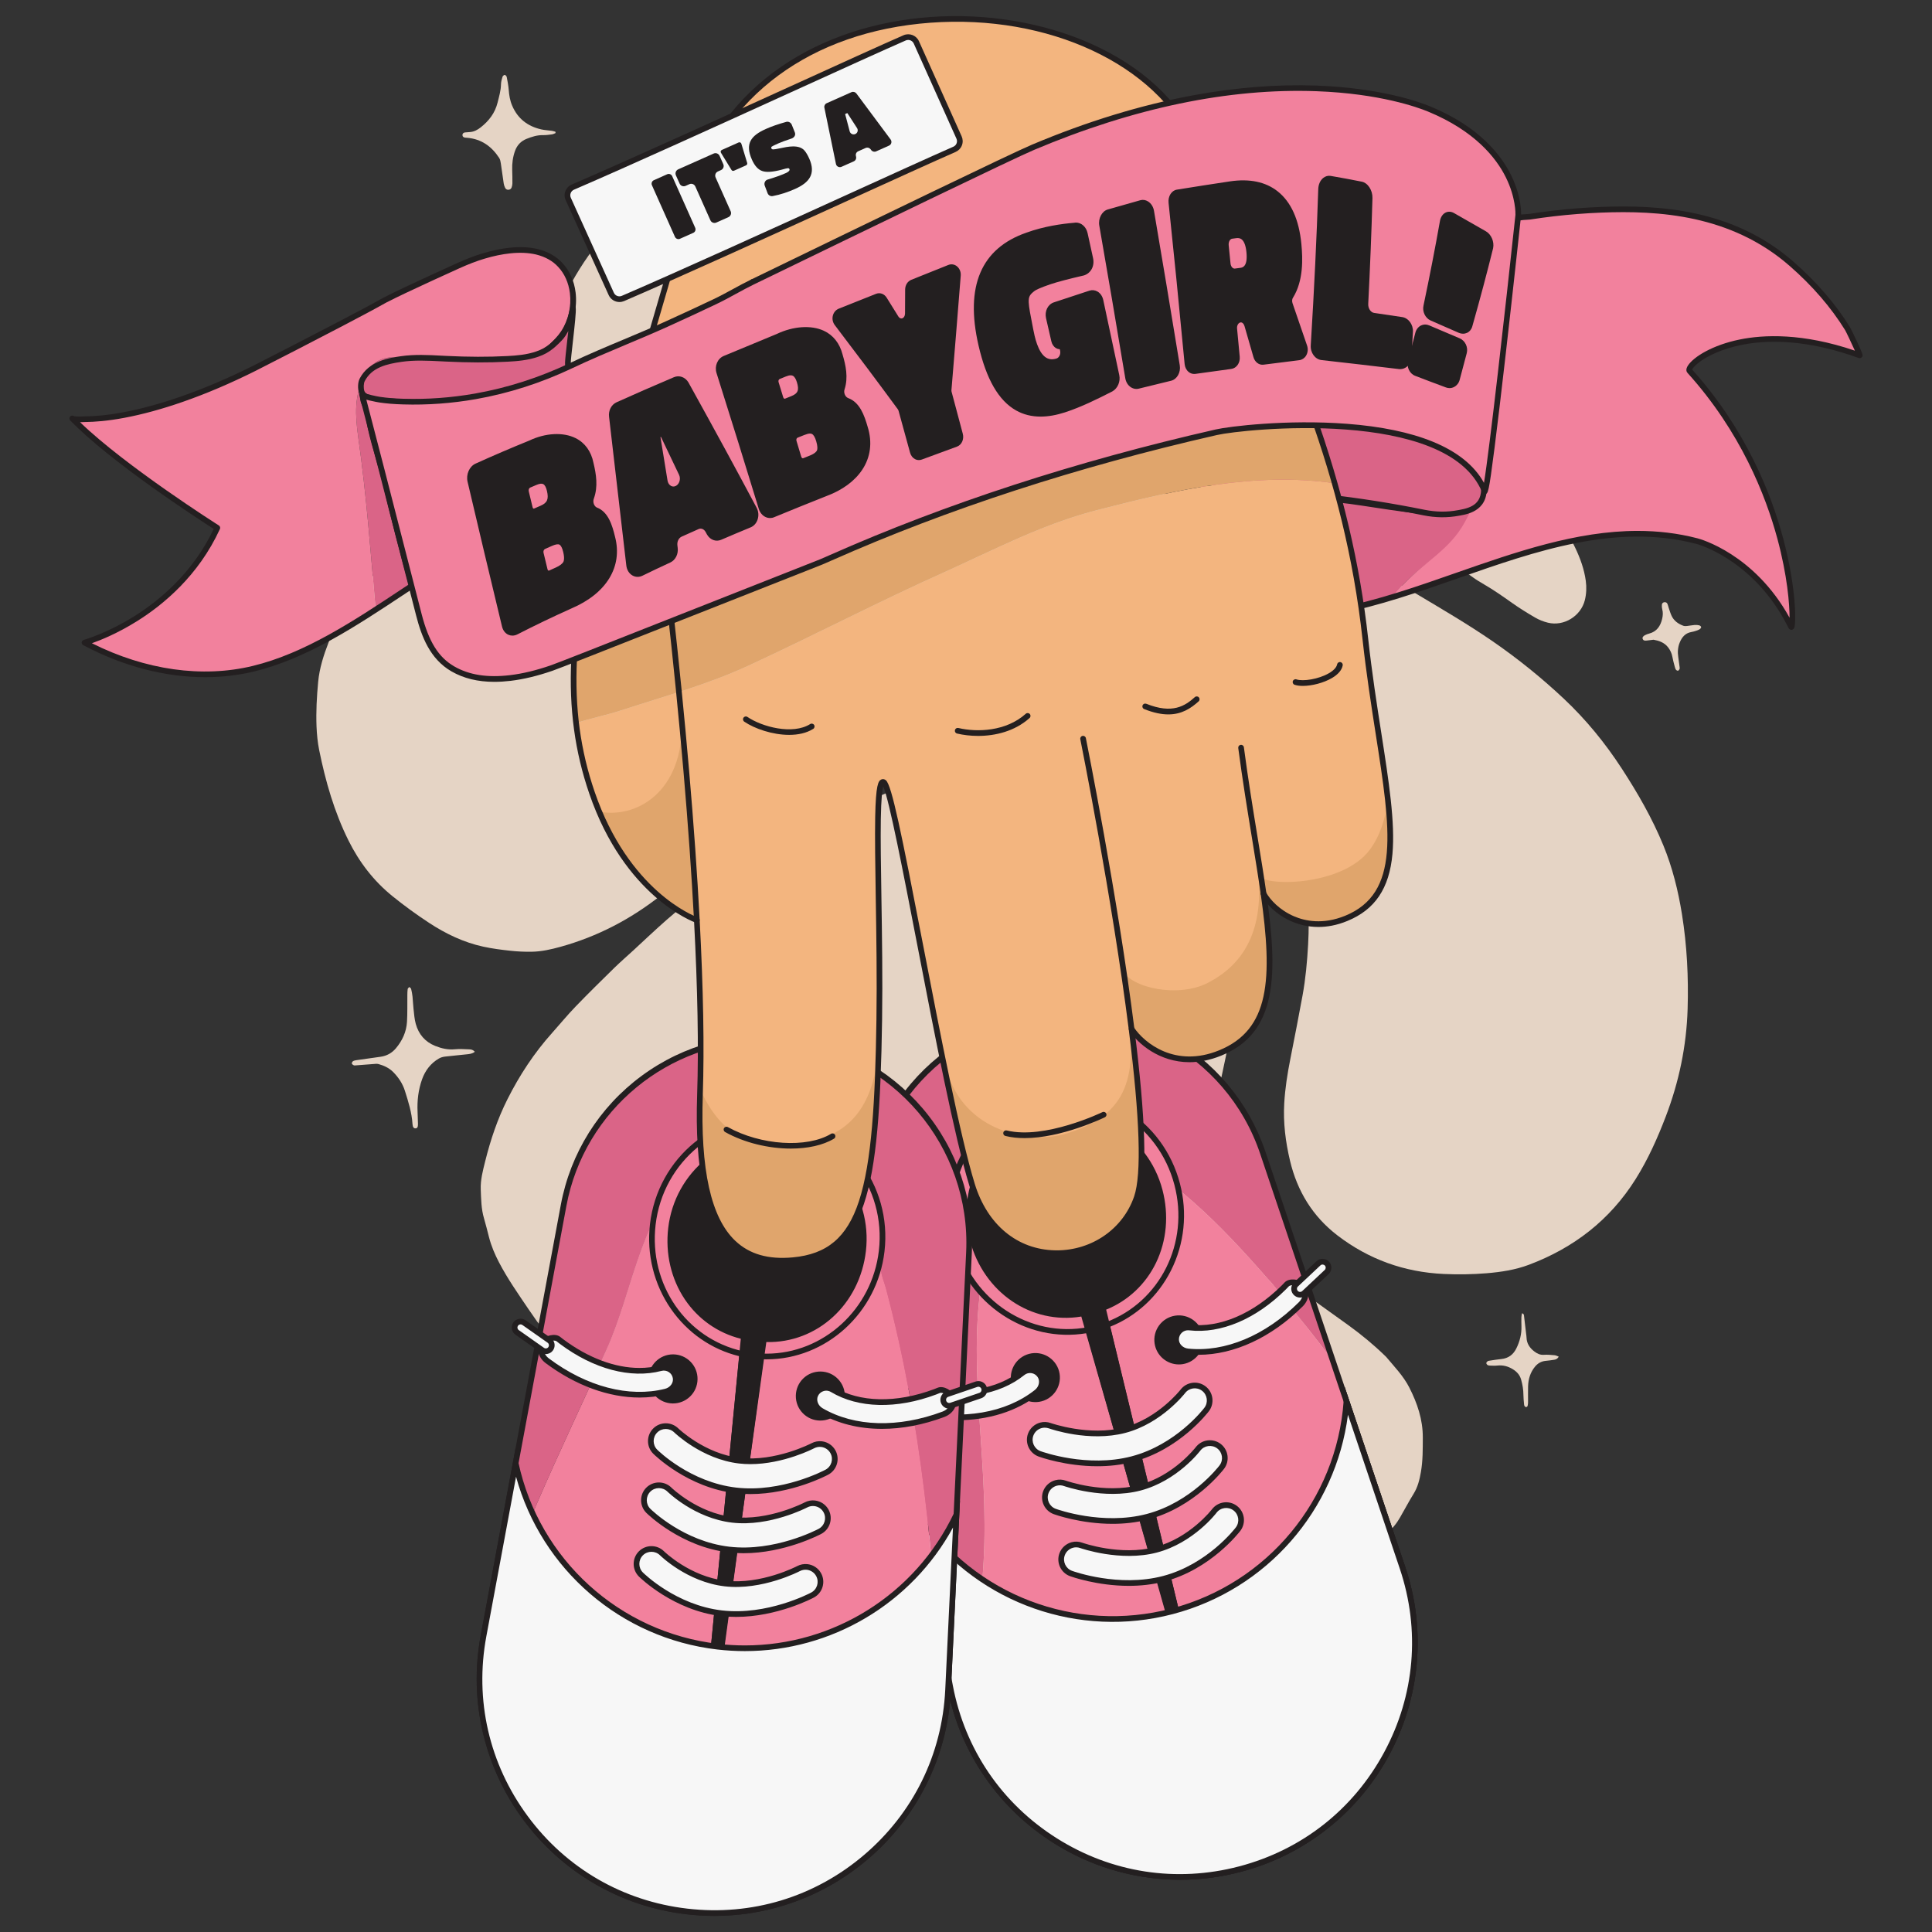 <?xml version="1.0" encoding="utf-8"?>
<!-- Generator: Adobe Illustrator 30.0.0, SVG Export Plug-In . SVG Version: 9.03 Build 0)  -->
<svg version="1.1" id="Layer_1" xmlns="http://www.w3.org/2000/svg" xmlns:xlink="http://www.w3.org/1999/xlink" x="0px" y="0px"
	 viewBox="0 0 850.39 850.39" style="enable-background:new 0 0 850.39 850.39;" xml:space="preserve">
<rect x="0" y="0" width="850.39" height="850.39" fill="#333333" stroke="none"/>
<style type="text/css">
	.st0{fill:#E5D4C5;}
	.st1{fill:#F7F7F7;}
	.st2{fill:#DA6487;}
	.st3{fill:#F2819D;}
	.st4{fill:#231F20;}
	.st5{fill:#F3B57F;}
	.st6{fill:#E0A56C;}
</style>
<g id="Design">
	<g>
		<g>
			<path class="st0" d="M352.71,196.78c11.54-0.16,23.08-0.11,34.59,0.71c8.37,0.6,16.72,1.49,25.07,2.4
				c7.34,0.8,14.67,1.71,21.99,2.73c8.42,1.17,16.83,2.44,25.22,3.81c8.07,1.32,16.12,2.8,24.18,4.24
				c8.48,1.52,16.76,3.91,25.13,5.89c20.57,4.86,40.61,11.39,60.35,18.87c18.72,7.09,36.78,15.57,54,25.84
				c11.41,6.81,22.89,13.5,33.84,21.05c11.05,7.62,21.46,16.02,31.24,25.21c9.77,9.19,18.19,19.5,25.5,30.73
				c7.03,10.8,13.44,21.93,18.34,33.88c3.99,9.74,6.5,19.88,8.17,30.25c2.22,13.85,2.92,27.8,2.49,41.8
				c-0.5,16.29-3.8,32.04-9.62,47.27c-3.65,9.55-7.81,18.85-13.26,27.53c-11.3,18-27.22,30.29-47,37.72
				c-5.96,2.24-12.22,3.19-18.54,3.72c-6.31,0.52-12.64,0.61-18.96,0.32c-17.34-0.8-32.98-6.42-46.75-16.97
				c-10.92-8.37-17.69-19.48-20.87-32.84c-1.98-8.32-3.04-16.73-2.55-25.29c0.37-6.54,1.39-12.99,2.66-19.41
				c1.84-9.33,3.68-18.66,5.39-28.02c1.36-7.43,2.04-14.95,2.46-22.49c0.72-12.74-0.13-25.4-1.68-38.02
				c-1.74-14.16-6.69-27.06-15.33-38.5c-3.79-5.02-7.81-9.81-12.36-14.15c-10.52-10.05-23-16.65-36.74-21.09
				c-8.08-2.61-16.3-4.5-24.83-4.56c-4.25-0.03-8.51,0.15-12.74,0.48c-9.54,0.73-19.02,1.99-28.4,3.95
				c-11.59,2.42-22.75,6.2-33.75,10.51c-15.24,5.97-29.75,13.32-43.38,22.44c-9.89,6.63-19.92,13.05-29.24,20.48
				c-15.5,12.36-31.03,24.69-46.6,36.97c-13.17,10.38-27.79,18.01-43.99,22.5c-4.15,1.15-8.37,2.11-12.7,2.18
				c-3.18,0.05-6.38-0.1-9.54-0.45c-3.96-0.43-7.93-0.94-11.81-1.79c-8.62-1.88-16.49-5.66-23.81-10.46
				c-5.55-3.64-10.94-7.56-16.1-11.73c-8.29-6.7-14.64-14.97-19.41-24.57c-6.27-12.64-10.09-26.02-12.88-39.75
				c-0.69-3.42-1.03-6.95-1.17-10.44c-0.25-6.54,0.11-13.07,0.72-19.59c0.57-6.04,2.41-11.74,4.58-17.36
				c2.5-6.48,5.77-12.54,10.06-18.03c4.23-5.41,8.39-10.9,13.79-15.2c7.77-6.19,15.62-12.3,23.57-18.26
				c5.64-4.22,11.92-7.37,18.41-10.1c16.29-6.85,32.96-12.54,50.27-16.25c7.49-1.61,15.04-2.79,22.65-3.67
				c6.7-0.77,13.4-1.65,20.12-2.25c7.09-0.64,14.2-1.15,21.31-1.45C334.1,197.14,343.41,197.02,352.71,196.78z"/>
		</g>
		<g>
			<path class="st0" d="M475.9,710.71c-10.58-1.32-19.16-2.32-27.73-3.49c-6.08-0.83-12.11-1.93-18.07-3.44
				c-6.48-1.64-13.01-3.14-19.47-4.85c-7.02-1.86-13.72-4.65-20.5-7.23c-13.25-5.05-26.31-10.53-38.75-17.34
				c-20.31-11.12-40.23-22.88-59.25-36.11c-6.69-4.65-13-9.8-18.97-15.35c-3.88-3.61-7.84-7.13-11.59-10.87
				c-2.44-2.43-4.59-5.16-6.83-7.79c-2.31-2.72-4.48-5.56-6.86-8.22c-5.56-6.21-10.56-12.83-15.22-19.73
				c-4.56-6.75-9.24-13.41-13.02-20.65c-1.84-3.53-3.38-7.15-4.38-11c-0.73-2.8-1.41-5.63-2.23-8.4c-1.22-4.12-1.25-8.35-1.42-12.58
				c-0.18-4.32,0.93-8.4,1.95-12.51c2.35-9.44,5.43-18.63,9.81-27.33c5.31-10.55,11.75-20.37,19.66-29.19
				c3.43-3.82,6.68-7.81,10.24-11.5c5.57-5.78,11.3-11.41,17.04-17.03c2.67-2.61,5.5-5.06,8.25-7.59c5.01-4.6,9.93-9.31,15.05-13.79
				c4.7-4.11,9.61-7.98,14.43-11.95c0.21-0.18,0.44-0.35,0.68-0.49c6.32-3.6,12.01-8.12,18.05-12.12c1.3-0.86,2.66-1.64,4.03-2.38
				c5.5-2.96,11.05-5.82,16.53-8.83c6.31-3.47,12.8-6.57,19.37-9.51c8.05-3.59,16.01-7.4,24.19-10.64
				c18.25-7.22,37.16-11.84,56.79-13.27c6.57-0.48,13.14-0.9,19.72-0.35c11.54,0.96,22.71,3.66,33.33,8.21
				c9.58,4.11,18.37,9.64,25.81,17.07c6.29,6.28,10.81,13.73,14.19,21.91c0.38,0.92,0.68,1.9,0.88,2.88
				c1.79,8.97,3.6,17.93,4.57,27.04c0.46,4.34,0.39,8.68,0.02,13.03c-0.74,8.57-2.18,17.02-3.77,25.47
				c-1.99,10.58-4.35,21.08-6.56,31.61c-1.48,7.05-2.53,14.21-2.01,21.43c0.56,7.69,2.16,15.22,4.83,22.49
				c0.25,0.68,0.56,1.34,0.92,1.97c1.5,2.61,2.89,5.29,4.56,7.79c6.68,10,14.11,19.4,22.71,27.82c1.11,1.09,2.37,2.04,3.63,2.95
				c7.66,5.49,15.36,10.92,22.99,16.45c5.7,4.12,11.12,8.59,16.17,13.5c0.16,0.16,0.34,0.3,0.48,0.47
				c3.61,4.32,7.58,8.38,10.16,13.44c3.53,6.92,5.98,14.12,5.96,22.05c-0.02,5.08,0.04,10.14-0.84,15.17
				c-0.59,3.37-1.37,6.61-3.22,9.59c-2.12,3.4-3.97,6.98-5.99,10.45c-0.7,1.2-1.47,2.38-2.35,3.45
				c-4.58,5.56-9.21,11.07-14.69,15.78c-1.51,1.3-3.19,2.42-4.86,3.53c-6.76,4.51-14.24,7.64-21.63,10.9
				c-5.32,2.35-10.97,3.71-16.61,5.06c-3.74,0.89-7.51,1.67-11.22,2.67c-6.12,1.65-12.39,2.21-18.67,2.73
				c-12.38,1.02-24.74,0.66-37.09-0.39C484.03,711.24,478.96,710.93,475.9,710.71z"/>
		</g>
		<g>
			<path class="st0" d="M372.95,45.54c12.58-0.32,24.44,0.91,36.04,4.19c6.91,1.95,13.55,4.69,20.14,7.52
				c1.61,0.69,3.25,1.32,4.92,1.85c3.15,1.01,6.22,2.21,9.08,3.85c4.33,2.48,8.65,5,12.89,7.63c4.65,2.88,9.2,5.94,13.82,8.87
				c6.08,3.85,11.74,8.24,17.02,13.13c7.61,7.05,15.03,14.28,21.26,22.63c5.22,7.01,9.74,14.45,13.9,22.12
				c1.13,2.09,1.96,4.35,2.79,6.59c1.18,3.18,2.27,6.4,3.33,9.63c1.73,5.28,1.68,10.67,0.85,16.08c-0.29,1.89-0.68,3.76-1.06,5.63
				c-0.6,2.97-2.37,5.33-4.22,7.58c-1.1,1.34-2.52,2.44-3.82,3.61c-1.08,0.97-2.36,1.6-3.76,2.02c-6.13,1.84-12.42,2.34-18.77,2.05
				c-3.23-0.15-6.45-0.65-9.68-0.94c-1.75-0.16-3.5-0.29-5.25-0.3c-10.06-0.08-20.06-1.07-30.06-1.98
				c-12.28-1.12-24.49-2.87-36.71-4.47c-3.1-0.41-6.25-0.54-9.38-0.67c-7.87-0.32-15.68-1.23-23.46-2.38
				c-2.99-0.44-6.03-0.63-9.05-0.67c-5.26-0.08-10.52,0.05-15.79,0.09c-8.08,0.05-16.16,0.21-24.24,0.1
				c-6.52-0.09-12.93,0.64-19.35,1.64c-8.14,1.26-16.28,2.53-24.46,3.48c-7.13,0.83-14.31,1.02-21.5,0.54
				c-7.82-0.52-14.22-3.99-19.73-9.35c-0.76-0.73-1.43-1.59-1.99-2.48c-2.68-4.27-4.25-9-4.51-13.97
				c-0.25-4.98,0.14-10.01,1.44-14.87c1.27-4.77,2.79-9.43,4.93-13.94c7.91-16.72,19.51-30.56,32.84-43.11
				c6.47-6.1,13.46-11.59,20.5-16.98c5.35-4.1,10.92-7.92,17.05-10.86c3.83-1.84,7.42-4.15,11.39-5.7
				c4.81-1.88,9.69-3.45,14.81-4.32c3.29-0.56,6.52-1.51,9.79-2.19C361.06,45.9,367.27,45.61,372.95,45.54z"/>
		</g>
		<g>
			<path class="st0" d="M576.57,148.45c4.19,0.05,8.61,1.27,13.07,2.24c12.42,2.7,23.76,7.94,34.32,14.88
				c20.67,13.57,38.45,30.29,53.69,49.72c6.26,7.99,11.34,16.69,15.71,25.83c2.21,4.62,3.94,9.42,4.64,14.52
				c0.39,2.87,0.28,5.74-0.42,8.55c-1.76,7.01-9.25,11.62-16.26,9.89c-1.94-0.48-3.87-1.24-5.59-2.24
				c-3.49-2.02-6.93-4.16-10.22-6.49c-3.99-2.83-7.99-5.63-12.22-8.09c-1.65-0.96-3.31-1.94-4.85-3.06
				c-7.59-5.49-15.71-10.15-23.6-15.16c-6.12-3.88-12.66-6.96-19.19-10.06c-3.17-1.5-6.31-3.06-9.53-4.46
				c-4.24-1.84-8.5-3.63-12.81-5.29c-5.6-2.15-11.28-4.12-16.9-6.22c-5.59-2.09-10.86-4.84-15.93-7.99c-1.6-1-3-2.19-4.06-3.76
				c-1.51-2.24-3.14-4.42-4.52-6.74c-2.83-4.77-3.48-9.88-2.45-15.36c1.93-10.21,7.26-18.32,15.66-24.08
				C562.29,150.19,568.34,148.12,576.57,148.45z"/>
		</g>
		<g>
			<path class="st1" d="M544.3,107.16c9.66,0.23,18.96,6.71,22.34,15.72c3.55,9.45-1.71,18.79-11.64,20.63
				c-2.6,0.48-5.2,1.13-7.89,0.7c-9.17-1.44-17.42-8.47-19.34-17.4c-1.79-8.31,1.95-16.34,11.36-18.84
				C540.8,107.52,542.57,107.42,544.3,107.16z"/>
		</g>
		<g>
			<path class="st0" d="M209,462.94c-1.13,0.91-2.32,0.99-3.46,1.12c-3.22,0.37-6.45,0.62-9.67,1.01c-0.92,0.11-1.89,0.38-2.69,0.85
				c-3.59,2.09-5.99,5.23-7.38,9.09c-1.67,4.65-2.24,9.49-2,14.43c0.08,1.75,0.14,3.5,0.17,5.26c0.03,1.37-0.31,1.94-1.08,1.96
				c-0.76,0.02-1.23-0.51-1.32-1.86c-0.31-5.09-1.84-9.89-3.36-14.7c-1-3.17-2.81-5.85-5.09-8.18c-1.77-1.81-4.07-2.89-6.5-3.56
				c-0.74-0.2-1.58-0.07-2.37-0.01c-2.49,0.17-4.98,0.38-7.47,0.57c-0.37,0.03-0.79,0.1-1.1-0.04c-0.34-0.15-0.78-0.48-0.82-0.79
				c-0.05-0.32,0.25-0.83,0.54-1.01c0.43-0.26,0.99-0.36,1.51-0.44c3.52-0.51,7.04-1.01,10.57-1.49c2.76-0.38,5.06-1.67,6.81-3.77
				c2.8-3.34,4.58-7.2,4.85-11.56c0.24-3.92,0.11-7.86,0.16-11.79c0.01-0.9,0.02-1.81,0.15-2.7c0.05-0.33,0.46-0.6,0.7-0.9
				c0.28,0.27,0.73,0.51,0.81,0.83c0.28,1.13,0.5,2.29,0.62,3.44c0.19,1.79,0.23,3.61,0.44,5.4c0.26,2.21,0.39,4.47,0.99,6.59
				c1.27,4.54,4.06,7.87,8.53,9.67c2.79,1.12,5.62,1.78,8.69,1.48c2.1-0.21,4.24-0.03,6.36,0.04
				C207.43,461.91,208.27,462.1,209,462.94z"/>
		</g>
		<g>
			<path class="st0" d="M244.52,58.58c-0.51,0.19-1.01,0.49-1.54,0.56c-1.31,0.18-2.65,0.37-3.97,0.34
				c-2.56-0.05-4.92,0.71-7.24,1.64c-2.51,1-4.21,2.84-5.1,5.37c-0.95,2.68-1.32,5.46-1.22,8.31c0.07,1.96,0.1,3.93,0.09,5.9
				c0,0.57-0.14,1.16-0.31,1.71c-0.2,0.66-0.69,1.07-1.4,1.12c-0.72,0.05-1.25-0.3-1.53-0.93c-0.26-0.58-0.49-1.19-0.58-1.81
				c-0.45-2.94-0.82-5.89-1.27-8.83c-0.13-0.82-0.27-1.73-0.71-2.41c-3.33-5.12-7.88-8.39-14.14-8.9c-0.32-0.03-0.64-0.02-0.95-0.08
				c-0.63-0.12-1.11-0.43-1.1-1.15c0.02-0.7,0.49-1.04,1.12-1.13c0.74-0.09,1.48-0.12,2.22-0.17c1.83-0.13,3.35-0.99,4.74-2.09
				c3.59-2.84,6.24-6.28,7.38-10.85c0.67-2.68,1.46-5.31,1.51-8.11c0.02-1.09,0.34-2.2,0.66-3.26c0.11-0.36,0.64-0.84,0.97-0.83
				c0.32,0.01,0.82,0.53,0.89,0.9c0.36,1.87,0.73,3.76,0.88,5.65c0.18,2.4,0.55,4.72,1.51,6.96c2.44,5.74,6.81,9.09,12.78,10.46
				c1.54,0.36,3.16,0.41,4.73,0.64c0.53,0.08,1.04,0.27,1.56,0.41C244.5,58.21,244.51,58.4,244.52,58.58z"/>
		</g>
		<g>
			<path class="st0" d="M686.08,597.12c-0.53,1.05-1.26,1.27-1.98,1.39c-1.25,0.22-2.52,0.36-3.79,0.49
				c-1.91,0.19-3.43,1.07-4.63,2.51c-2.09,2.52-2.98,5.48-3.08,8.7c-0.07,2.28,0.01,4.57-0.01,6.86c0,0.58-0.05,1.18-0.19,1.73
				c-0.06,0.24-0.41,0.54-0.64,0.55c-0.24,0.01-0.58-0.24-0.73-0.47c-0.16-0.24-0.19-0.6-0.21-0.91c-0.11-1.32-0.27-2.65-0.27-3.98
				c0-2.31-0.39-4.52-1.01-6.74c-0.59-2.1-1.91-3.5-3.68-4.59c-2.1-1.29-4.35-1.88-6.84-1.6c-1.05,0.12-2.12,0.04-3.18,0.02
				c-0.36-0.01-0.78-0.06-1.07-0.25c-0.27-0.18-0.56-0.57-0.55-0.86c0.01-0.28,0.32-0.63,0.59-0.82c0.24-0.17,0.6-0.2,0.91-0.25
				c1.68-0.25,3.36-0.54,5.05-0.7c3.16-0.3,5.34-1.97,6.69-4.74c1.49-3.04,2.33-6.26,2.22-9.69c-0.04-1.33-0.05-2.66-0.02-3.99
				c0.01-0.55,0.16-1.11,0.26-1.72c0.89,0.2,0.85,0.79,0.91,1.28c0.32,2.64,0.63,5.28,0.93,7.91c0.06,0.48,0.14,0.95,0.15,1.43
				c0.07,2.66,1.39,4.61,3.43,6.17c1.25,0.96,2.55,1.6,4.23,1.48c1.58-0.11,3.18,0.06,4.76,0.19
				C684.87,596.58,685.39,596.88,686.08,597.12z"/>
		</g>
		<g>
			<path class="st0" d="M727.81,281.58c-1.23,0.15-2.12,0.27-3.02,0.37c-0.71,0.08-1.42,0.09-1.74-0.72
				c-0.24-0.62,0.15-1.24,1.1-1.7c0.57-0.28,1.17-0.51,1.79-0.67c3.34-0.88,4.92-3.31,5.67-6.44c0.33-1.4,0.44-2.82,0.04-4.26
				c-0.17-0.6-0.2-1.26-0.16-1.89c0.03-0.62,0.38-1.1,1.07-1.2c0.67-0.09,1.16,0.19,1.41,0.79c0.22,0.53,0.33,1.12,0.52,1.67
				c0.42,1.2,0.76,2.43,1.3,3.57c1.04,2.18,2.9,3.49,5.1,4.32c0.47,0.18,1.03,0.18,1.54,0.13c1.16-0.12,2.31-0.37,3.47-0.46
				c0.67-0.06,1.38,0,2.04,0.16c0.34,0.08,0.82,0.47,0.84,0.76c0.03,0.31-0.34,0.76-0.65,0.96c-0.48,0.31-1.05,0.5-1.6,0.68
				c-0.65,0.21-1.32,0.42-2,0.53c-2.73,0.45-4.24,2.3-5.19,4.66c-0.83,2.05-0.98,4.22-0.63,6.42c0.22,1.42,0.4,2.84,0.58,4.26
				c0.04,0.31,0.1,0.67-0.01,0.94c-0.12,0.3-0.4,0.69-0.67,0.75c-0.27,0.06-0.73-0.17-0.91-0.42c-0.27-0.37-0.41-0.86-0.53-1.32
				c-0.38-1.44-0.79-2.87-1.05-4.33c-0.27-1.56-0.93-2.94-1.86-4.17C732.57,282.76,730.12,281.98,727.81,281.58z"/>
		</g>
		<g>
			<g>
				<path class="st2" d="M618.38,256.58c9.19-9.6,23.63-16.95,30.19-28.8c8.28-14.64,6.74-28.34,7.33-44.64
					c-0.15,0.93-0.29,1.87-0.44,2.8c-1.83,11.42-1.62,25.92-8.15,34.59c-3.9,5.15-10.12,5.18-15.39,4.88
					c-12.59-0.71-25.17-3.13-37.7-4.84c-5.55-0.76-11.21-1.17-16.71-2.12c-5.93-1.02-11.8-2.01-17.79-1.34
					c-6.64,0.75-13.28,3.44-18.51,8.92c-5.59,5.86-10.21,16.64-8.61,26.36c1.73,10.51,9.83,15.54,17.05,17.49
					c9.68,2.62,19.84,1.98,29.61,0.66c3.35-0.46,6.69-1.03,10.02-1.68c7.87-1.52,15.74-3.6,23.61-5.99
					C614.57,260.65,616.39,258.54,618.38,256.58z"/>
			</g>
		</g>
		<g>
			<g>
				<path class="st3" d="M818.55,156.41c0.46,0.17-4.74-10.78-5.36-11.79c-6.91-11.16-15.54-20.57-24.6-28.48
					c-24.82-21.7-54.88-24.92-83.79-23.8c-7.02,0.27-14.04,0.82-21.03,1.63c-3.5,0.41-6.99,0.89-10.48,1.43
					c-1.34,0.21-7.3-0.1-7.72,2.33c-1.33,7.06-1.35,9.67-1.76,13.18c-1.31,11.32-2.08,22.74-3.15,34.1
					c-1.21,12.79-2.8,25.51-4.76,38.13c-0.59,16.3-2.99,32.26-11.27,46.91c-6.56,11.85-17.06,16.93-26.25,26.53
					c-1.98,1.96-3.81,4.07-5.49,6.3c44.23-13.41,88.58-36.52,134.02-24.7c4.04,1.05,27.34,9.24,41.45,37.68
					c1.67,3.37,3.04-59.72-44.67-112.57C741.22,160.54,767.45,137.93,818.55,156.41z"/>
			</g>
		</g>
		<g>
			<g>
				<path class="st4" d="M788.49,277.23c-0.23,0-0.88-0.07-1.25-0.82c-5.88-11.84-13.99-21.48-24.11-28.65
					c-7.18-5.09-13.77-7.66-16.54-8.38c-35.31-9.18-70.62,3.18-104.76,15.13c-17.14,6-34.85,12.2-52.31,15.58
					c-3.71,0.72-7.01,1.27-10.09,1.69c-9.07,1.23-19.74,2.12-30.1-0.69c-9.92-2.68-16.46-9.42-17.95-18.49
					c-1.74-10.58,3.42-21.63,8.94-27.43c4.99-5.23,11.65-8.44,19.27-9.3c6.21-0.7,12.27,0.34,18.14,1.35
					c3.31,0.57,6.76,0.95,10.09,1.32c2.16,0.24,4.39,0.49,6.57,0.79c3.68,0.5,7.43,1.07,11.05,1.63c8.71,1.33,17.71,2.7,26.55,3.2
					c5.75,0.32,9.74-0.34,13.06-4.73c5.31-7.04,6.92-18.23,8.34-28.11c0.28-1.94,0.54-3.77,0.83-5.57
					c2.16-13.46,3.9-27.2,5.19-40.85c0.39-4.09,0.74-8.25,1.08-12.28c0.61-7.17,1.23-14.58,2.07-21.85c0.1-0.88,0.18-1.7,0.26-2.55
					c0.24-2.53,0.51-5.39,1.51-10.72c0.51-2.91,4.97-3.13,7.64-3.26c0.48-0.02,0.92-0.04,1.12-0.08c3.49-0.55,7.03-1.03,10.53-1.44
					c7-0.82,14.11-1.37,21.13-1.64c25.46-0.98,58.08,0.87,84.66,24.11c10.17,8.9,18.53,18.57,24.84,28.77
					c0.37,0.6,1.89,3.73,3.08,6.29c2.86,6.15,2.77,6.25,2.21,6.94c-0.34,0.41-0.92,0.57-1.42,0.39
					c-39.5-14.29-62.03-3.35-67.99,0.35c-3.53,2.19-5.03,4.03-5.31,4.74c23.69,26.34,34.83,54.81,40,74.08
					c5.89,21.96,5.78,37.61,4.94,39.58c-0.35,0.82-1.04,0.9-1.24,0.9C788.51,277.23,788.5,277.23,788.49,277.23z M720.81,233.68
					c8.77,0,17.58,0.98,26.41,3.28c1.05,0.27,24.94,6.78,40.47,34.93c0.01-5.85-0.95-18.47-5.38-34.86
					c-5.13-18.96-16.16-47-39.55-72.91c-0.42-0.47-0.95-1.52,0.27-3.32c2.52-3.75,10.69-8.9,22.69-11.36
					c10.47-2.14,27.64-2.96,50.72,4.9c-1.39-3.14-3.92-8.42-4.32-9.07c-6.18-9.98-14.37-19.47-24.36-28.2
					c-25.92-22.66-57.92-24.46-82.91-23.49c-6.96,0.27-14,0.82-20.93,1.63c-3.47,0.4-6.98,0.88-10.43,1.42
					c-0.33,0.05-0.8,0.07-1.39,0.1c-1.92,0.09-5.15,0.37-5.3,1.2c-0.99,5.24-1.25,8.04-1.48,10.51c-0.08,0.87-0.16,1.7-0.26,2.6
					c-0.83,7.23-1.46,14.62-2.07,21.77c-0.34,4.03-0.69,8.2-1.08,12.3c-1.29,13.7-3.05,27.5-5.21,41.01
					c-0.29,1.78-0.55,3.61-0.83,5.53c-1.47,10.17-3.13,21.7-8.82,29.26c-4.41,5.82-10.15,6.01-15.2,5.72
					c-8.96-0.51-18.02-1.89-26.78-3.23c-3.61-0.55-7.35-1.12-11.01-1.62c-2.16-0.29-4.37-0.54-6.51-0.78
					c-3.37-0.38-6.85-0.76-10.24-1.35c-5.69-0.98-11.58-1.99-17.44-1.33c-7.03,0.79-13.17,3.74-17.74,8.54
					c-5.28,5.53-9.82,15.99-8.29,25.3c1.81,11.03,10.89,15.06,16.14,16.48c9.93,2.69,20.29,1.82,29.11,0.62
					c3.03-0.41,6.29-0.96,9.95-1.67c17.28-3.34,34.91-9.51,51.96-15.48C667.05,243.03,693.77,233.68,720.81,233.68z"/>
			</g>
		</g>
		<g>
			<g>
				<path class="st2" d="M653.56,206.51c-1.42-13.51-27.33-27.15-31.77-28.87c-9.06-3.51-18.28-5.47-27.5-6.84
					c-21.55-3.21-44.11-2.73-65.76,2.09c0,25.77-0.13,51.55,0,77.32c0.01,1.59,0.03,3.18,0.05,4.77
					c1.16-14.31,6.92-26.53,13.98-33.38c11.85-11.5,22.4-5.63,35.23-3.59c14.28,2.27,30.97,2.59,45.13,6.6
					c5.13,1.45,17.3,1.99,22.44,0.64C648.92,224.32,655.25,222.68,653.56,206.51z"/>
			</g>
		</g>
		<g>
			<g>
				<path class="st4" d="M532.36,248.55c-0.02,0-0.04,0-0.06,0c-0.66-0.03-1.18-0.56-1.2-1.22c-0.03-1.16-0.05-2.32-0.06-3.43
					c-0.09-12.29-0.06-24.78-0.03-36.86c0.01-6.14,0.03-12.28,0.03-18.42c0-0.61,0.45-1.14,1.05-1.24
					c21.03-3.35,43.88-3.87,66.08-1.51c10.99,1.17,19.8,2.74,27.71,4.93c4.63,1.28,26.77,10.97,28.31,21.47l0,0
					c1.79,12.24-7.82,13.98-11.43,14.63l-0.5,0.09c-5.2,0.98-10.38,0.92-15.82-0.18c-14.07-2.85-28.39-5.11-42.58-6.72
					c-0.82-0.09-1.64-0.19-2.47-0.29c-12.17-1.43-23.66-2.77-34.36,4.65c-7.37,5.11-12.39,13.7-13.45,22.98
					C533.53,248.08,532.99,248.55,532.36,248.55z M533.56,189.69c0,5.79-0.02,11.57-0.03,17.36c-0.02,10.08-0.05,20.44-0.01,30.72
					c2.52-6.21,6.74-11.63,12.11-15.36c11.48-7.96,23.98-6.5,36.08-5.08c0.82,0.1,1.64,0.19,2.46,0.29
					c14.26,1.62,28.66,3.89,42.79,6.75c5.12,1.04,9.98,1.09,14.86,0.17l0.52-0.09c5.25-0.95,10.74-2.72,9.4-11.81c0,0,0,0,0,0
					c-1.27-8.68-21.45-18.02-26.5-19.42c-7.77-2.16-16.45-3.7-27.3-4.85C576.31,186.06,554.08,186.52,533.56,189.69z"/>
			</g>
		</g>
		<g>
			<g>
				<g>
					<g>
						<path class="st3" d="M592.67,616.8c-3.06,42.63-32.61,80.87-76.72,92.44l0,0c-44.1,11.58-88.63-7.22-112.23-42.86l14.48,75.89
							c11.2,58.68,69.74,95.61,127.53,80.45l0,0c57.78-15.16,90.65-76.08,71.59-132.7L592.67,616.8z"/>
					</g>
					<g>
						<path class="st4" d="M519.48,827.39c-5.56,0-11.13-0.45-16.68-1.36c-13.89-2.26-27-7.24-38.97-14.79
							c-11.97-7.55-22.1-17.24-30.13-28.8c-8.33-12-13.96-25.44-16.73-39.94l-15.65-82l3.44,5.19
							c24.11,36.4,68.66,53.41,110.87,42.34c42.21-11.08,72.66-47.78,75.79-91.32l0.45-6.21l26.64,79.12
							c4.71,13.99,6.4,28.45,5.04,43c-1.31,14.01-5.39,27.43-12.1,39.89c-6.72,12.45-15.7,23.23-26.69,32.02
							c-11.41,9.13-24.43,15.66-38.71,19.4C537.27,826.24,528.38,827.39,519.48,827.39z M406.04,671.86l13.39,70.18
							c5.35,28.04,21.59,51.86,45.73,67.09c24.14,15.23,52.64,19.62,80.25,12.38c27.61-7.25,50.27-25.07,63.82-50.19
							c13.55-25.12,16-53.85,6.89-80.9l-22.8-67.71c-5.38,42.04-35.72,76.9-77.07,87.75C474.92,721.31,431.37,705.84,406.04,671.86z
							"/>
					</g>
				</g>
				<g>
					<g>
						<path class="st2" d="M427.61,730.89c3.94-21.88,6.13-42.44,5.69-63.88c-0.44-45.5-11.38-93.63,8.75-136.51
							c7.44-16.19,26.25-26.25,44.63-27.56C515.12,516.5,537,538.81,558,562.87c2.63,2.63,4.38,5.25,6.56,8.31
							c7.75,9.27,15.31,18.54,22.23,28.14l-30.95-91.94c-15.11-44.87-62.38-70.37-108.17-58.35
							c-45.79,12.02-74.45,57.45-65.58,103.96l36.13,189.28c1.72,9.02,4.57,17.53,8.35,25.41
							C426.13,755.54,425.44,743.32,427.61,730.89z"/>
					</g>
				</g>
				<g>
					<g>
						<path class="st3" d="M586.79,599.33c-6.91-9.6-14.47-18.87-22.23-28.14c-2.19-3.06-3.94-5.69-6.56-8.31
							c-21-24.06-42.88-46.38-71.32-59.94c-18.38,1.31-37.19,11.38-44.63,27.56c-20.13,42.88-9.19,91.01-8.75,136.51
							c0.44,21.44-1.75,42-5.69,63.88c-2.18,12.44-1.48,24.65-1.05,36.8c20.84,43.39,70.27,67.87,119.17,55.03l0,0
							c57.78-15.16,90.65-76.08,71.59-132.7L586.79,599.33z"/>
					</g>
				</g>
				<g>
					<g>
						<path class="st4" d="M519.48,827.39c-5.56,0-11.13-0.45-16.68-1.36c-13.89-2.26-27-7.24-38.97-14.79
							c-11.97-7.55-22.1-17.24-30.13-28.8c-8.33-12-13.96-25.44-16.73-39.94l-36.13-189.28c-4.35-22.8,0.07-46.18,12.46-65.81
							c12.39-19.64,31.57-33.69,54.03-39.59l0.32,1.21l-0.32-1.21c22.46-5.89,46.07-3.07,66.51,7.95
							c20.43,11.02,35.76,29.21,43.17,51.21l61.48,182.63c4.71,13.99,6.4,28.45,5.04,43c-1.31,14.01-5.39,27.43-12.1,39.89
							c-6.72,12.45-15.7,23.23-26.69,32.02c-11.41,9.13-24.43,15.66-38.71,19.4C537.27,826.24,528.38,827.39,519.48,827.39z
							 M447.98,450.25c-44.98,11.8-73.38,56.83-64.67,102.51l36.13,189.28c5.35,28.04,21.59,51.86,45.73,67.09
							c24.14,15.23,52.64,19.62,80.25,12.38c27.61-7.25,50.27-25.07,63.83-50.19c13.55-25.12,16-53.85,6.89-80.9l-61.48-182.63
							C539.81,463.72,492.96,438.44,447.98,450.25L447.98,450.25z"/>
					</g>
				</g>
				<g>
					<g>
						<path class="st3" d="M479.16,585.38l38.37,135.81l2.92-0.77l-33.29-137.23c24.16-9.02,37.89-35.7,30.99-61.98
							c-7.34-27.96-35.25-44.86-62.34-37.75c-27.09,7.11-43.1,35.54-35.76,63.5C427.09,573.81,453.11,590.41,479.16,585.38z"/>
					</g>
					<g>
						<path class="st4" d="M516.65,722.71l-0.33-1.18l-38.06-134.71c-26.43,4.47-52.39-12.7-59.43-39.54
							c-3.63-13.84-1.82-28.22,5.09-40.5c6.92-12.29,18.13-21,31.57-24.53c13.43-3.53,27.48-1.44,39.54,5.87
							c12.05,7.3,20.69,18.94,24.32,32.78c3.4,12.95,2,26.56-3.94,38.34c-5.74,11.37-15.22,20.12-26.78,24.73l33.32,137.36
							L516.65,722.71z M480.05,583.94l38.34,135.73l0.55-0.14l-33.27-137.12l1.04-0.39c23.93-8.94,36.92-34.94,30.22-60.49
							c-3.47-13.21-11.71-24.31-23.2-31.28c-11.48-6.95-24.84-8.94-37.61-5.59c-12.77,3.35-23.43,11.64-30.02,23.34
							c-6.59,11.71-8.32,25.43-4.85,38.64c6.81,25.96,32.14,42.43,57.67,37.51L480.05,583.94z"/>
					</g>
				</g>
				<g>
					<g>
						<path class="st4" d="M476.84,578.06l40.29,140.74l2.76-0.72L485.4,575.69c20.27-7.57,30.85-29.58,25.06-51.63
							c-6.16-23.46-29.58-37.65-52.31-31.68c-22.73,5.97-36.17,29.82-30.01,53.29C434.05,568.2,454.98,582.27,476.84,578.06z"/>
					</g>
					<g>
						<path class="st4" d="M516.26,720.32l-0.34-1.18l-39.97-139.65c-22.06,3.65-43-10.58-49.02-33.51
							c-3.06-11.66-1.54-23.79,4.29-34.14c5.84-10.36,15.29-17.71,26.61-20.68c23.36-6.13,47.52,8.48,53.84,32.57
							c2.88,10.97,1.87,22.37-2.84,32.11c-4.57,9.44-12.34,16.73-21.95,20.61l34.51,142.52L516.26,720.32z M477.73,576.61l0.31,1.1
							l39.95,139.56l0.39-0.1l-34.45-142.27l1.04-0.39c19.76-7.38,29.98-28.47,24.29-50.14c-5.97-22.76-28.76-36.57-50.78-30.79
							c-10.66,2.8-19.57,9.72-25.07,19.49c-5.51,9.78-6.95,21.24-4.05,32.27c5.78,22.03,26.09,35.56,47.26,31.49L477.73,576.61z"/>
					</g>
				</g>
				<g>
					<g>
						<path class="st1" d="M592.67,616.8c-3.06,42.63-32.61,80.87-76.72,92.44l0,0c-44.1,11.58-88.63-7.22-112.23-42.86l14.48,75.89
							c11.2,58.68,69.74,95.61,127.53,80.45l0,0c57.78-15.16,90.65-76.08,71.59-132.7L592.67,616.8z"/>
					</g>
					<g>
						<path class="st4" d="M519.48,827.39c-5.56,0-11.13-0.45-16.68-1.36c-13.89-2.26-27-7.24-38.97-14.79
							c-11.97-7.55-22.1-17.24-30.13-28.8c-8.33-12-13.96-25.44-16.73-39.94l-15.65-82l3.44,5.19
							c24.11,36.4,68.66,53.41,110.87,42.34c42.21-11.08,72.66-47.78,75.79-91.32l0.45-6.21l26.64,79.12
							c4.71,13.99,6.4,28.45,5.04,43c-1.31,14.01-5.39,27.43-12.1,39.89c-6.72,12.45-15.7,23.23-26.69,32.02
							c-11.41,9.13-24.43,15.66-38.71,19.4C537.27,826.24,528.38,827.39,519.48,827.39z M406.04,671.86l13.39,70.18
							c5.35,28.04,21.59,51.86,45.73,67.09c24.14,15.23,52.64,19.62,80.25,12.38c27.61-7.25,50.27-25.07,63.82-50.19
							c13.55-25.12,16-53.85,6.89-80.9l-22.8-67.71c-5.38,42.04-35.72,76.9-77.07,87.75C474.92,721.31,431.37,705.84,406.04,671.86z
							"/>
					</g>
				</g>
				<g>
					<g>
						<g>
							<path class="st1" d="M472.01,680.03c1.25-0.33,2.61-0.29,3.92,0.18c0.16,0.06,17.19,6.08,32.92,1.95
								c15.64-4.1,25.51-16.94,25.61-17.07c2.2-2.9,6.32-3.47,9.23-1.27c2.9,2.2,3.47,6.33,1.27,9.23
								c-0.51,0.67-12.77,16.6-32.76,21.85c-19.79,5.19-39.92-2-40.77-2.31c-3.42-1.25-5.18-5.03-3.93-8.44
								C468.25,682.04,469.99,680.56,472.01,680.03z"/>
						</g>
						<g>
							<path class="st4" d="M496.86,698.03c-13.95,0-25.23-4.03-25.87-4.26c-4.06-1.48-6.16-5.99-4.68-10.05
								c0.88-2.41,2.89-4.24,5.38-4.9c1.55-0.41,3.16-0.33,4.67,0.22c0.17,0.06,16.83,5.94,32.17,1.91
								c15.17-3.98,24.83-16.49,24.93-16.61c2.61-3.44,7.54-4.12,10.98-1.51c3.44,2.61,4.12,7.54,1.51,10.98
								c-0.53,0.69-13.07,16.96-33.44,22.31C507.19,697.51,501.85,698.03,496.86,698.03z M473.68,681.07
								c-0.45,0-0.91,0.06-1.35,0.18h0c-1.7,0.45-3.06,1.69-3.66,3.33c-1.01,2.76,0.42,5.83,3.19,6.84
								c0.83,0.3,20.63,7.37,40.03,2.28c19.55-5.13,31.58-20.74,32.08-21.4c1.77-2.34,1.31-5.7-1.03-7.47
								c-2.34-1.77-5.7-1.31-7.48,1.03c-0.09,0.13-10.11,13.28-26.29,17.52c-16.06,4.21-33.5-1.92-33.67-1.98
								C474.91,681.18,474.29,681.07,473.68,681.07z"/>
						</g>
					</g>
				</g>
				<g>
					<g>
						<g>
							<path class="st1" d="M464.84,652.74c1.25-0.33,2.61-0.29,3.92,0.18c0.16,0.06,17.19,6.08,32.92,1.95
								c15.64-4.1,25.51-16.94,25.61-17.07c2.2-2.9,6.33-3.46,9.23-1.27c2.9,2.2,3.47,6.33,1.27,9.23
								c-0.51,0.67-12.77,16.6-32.76,21.85c-19.79,5.19-39.92-2-40.77-2.31c-3.42-1.25-5.18-5.03-3.93-8.44
								C461.09,654.74,462.82,653.27,464.84,652.74z"/>
						</g>
						<g>
							<path class="st4" d="M489.69,670.73c-13.95,0-25.23-4.03-25.87-4.26c-4.06-1.48-6.16-5.99-4.68-10.05
								c0.88-2.41,2.89-4.24,5.38-4.9l0,0c1.55-0.41,3.16-0.33,4.67,0.22c0.17,0.06,16.83,5.94,32.17,1.91
								c15.18-3.98,24.83-16.49,24.93-16.61c2.61-3.44,7.53-4.12,10.98-1.51c3.44,2.61,4.12,7.54,1.51,10.98
								c-0.52,0.69-13.05,16.95-33.44,22.31C500.03,670.21,494.69,670.73,489.69,670.73z M465.16,653.95
								c-1.7,0.45-3.06,1.69-3.66,3.33c-1.01,2.76,0.42,5.83,3.19,6.84c0.83,0.3,20.63,7.37,40.03,2.28
								c19.57-5.14,31.58-20.74,32.08-21.4c1.78-2.34,1.31-5.7-1.03-7.47c-2.35-1.77-5.7-1.31-7.48,1.03
								c-0.09,0.12-10.07,13.27-26.29,17.52c-16.06,4.21-33.5-1.92-33.67-1.98C467.31,653.72,466.21,653.67,465.16,653.95
								L465.16,653.95z"/>
						</g>
					</g>
				</g>
				<g>
					<g>
						<g>
							<path class="st1" d="M458.19,627.38c1.25-0.33,2.61-0.29,3.92,0.18c0.16,0.06,17.19,6.08,32.92,1.95
								c15.49-4.06,25.52-16.96,25.62-17.08c2.21-2.87,6.34-3.44,9.22-1.24c2.89,2.2,3.45,6.31,1.26,9.21
								c-0.51,0.68-12.77,16.61-32.76,21.86c-19.79,5.19-39.93-2.01-40.77-2.31c-3.42-1.25-5.18-5.03-3.93-8.44
								C454.43,629.38,456.17,627.91,458.19,627.38z"/>
						</g>
						<g>
							<path class="st4" d="M483.01,645.38c-13.95,0-25.21-4.03-25.85-4.27c-4.06-1.48-6.16-5.99-4.68-10.05
								c0.88-2.41,2.89-4.24,5.38-4.9c1.55-0.41,3.16-0.33,4.67,0.22c0.16,0.06,16.93,5.92,32.17,1.92
								c15.01-3.94,24.85-16.51,24.94-16.64c2.63-3.42,7.55-4.08,10.97-1.47c3.43,2.61,4.1,7.53,1.5,10.96
								c-0.52,0.69-12.98,16.94-33.44,22.31C493.36,644.86,488.01,645.38,483.01,645.38z M459.85,628.41c-0.45,0-0.9,0.06-1.35,0.17
								h0c-1.7,0.45-3.06,1.69-3.66,3.33c-1.01,2.76,0.42,5.83,3.18,6.84c0.83,0.3,20.59,7.38,40.03,2.28
								c19.63-5.15,31.58-20.74,32.08-21.4c1.77-2.33,1.31-5.68-1.02-7.46c-2.33-1.78-5.68-1.33-7.47,1
								c-0.1,0.13-10.35,13.35-26.29,17.53c-15.99,4.2-32.94-1.73-33.66-1.98C461.09,628.52,460.47,628.41,459.85,628.41z"/>
						</g>
					</g>
				</g>
				<g>
					<g>
						<circle class="st4" cx="455.73" cy="606.35" r="9.55"/>
					</g>
					<g>
						<path class="st4" d="M455.72,617.15c-5.21,0-9.81-3.79-10.66-9.1c-0.94-5.88,3.09-11.43,8.97-12.36
							c5.88-0.93,11.43,3.09,12.36,8.97c0.94,5.88-3.09,11.43-8.97,12.36C456.85,617.11,456.28,617.15,455.72,617.15z
							 M455.73,598.05c-0.43,0-0.87,0.03-1.31,0.1c-4.52,0.72-7.61,4.98-6.89,9.5c0.72,4.52,4.98,7.61,9.5,6.89
							c4.52-0.72,7.61-4.98,6.89-9.5C463.27,600.97,459.74,598.05,455.73,598.05z"/>
					</g>
				</g>
				<g>
					<g>
						<circle class="st4" cx="518.89" cy="589.77" r="9.55"/>
					</g>
					<g>
						<path class="st4" d="M518.89,600.57c-5.21,0-9.81-3.79-10.66-9.1c-0.94-5.88,3.09-11.43,8.97-12.36
							c5.88-0.93,11.43,3.09,12.36,8.97c0.94,5.88-3.09,11.43-8.97,12.36C520.02,600.53,519.45,600.57,518.89,600.57z M518.9,581.47
							c-0.43,0-0.87,0.03-1.31,0.1c-4.52,0.72-7.61,4.98-6.89,9.5c0.72,4.52,4.98,7.61,9.5,6.89c4.52-0.72,7.61-4.98,6.89-9.5
							C526.44,584.39,522.9,581.47,518.9,581.47z"/>
					</g>
				</g>
				<g>
					<g>
						<g>
							<path class="st1" d="M403.74,611.19c-2.04-0.49-4.83,1.95-5.37,3.75c-1.1,3.63,1.71,6.28,4.85,6.97
								c20.66,4.56,39.97,1.23,53.07-9.12c2.24-1.77,3.08-4.97,1.49-7.35c-1.75-2.61-5.32-3.12-7.7-1.18
								c-10.61,8.59-26.85,11.27-44.59,7.35C404.9,611.49,404.32,611.33,403.74,611.19z"/>
						</g>
						<g>
							<path class="st4" d="M420.93,625.15c-5.8,0-11.83-0.67-17.98-2.02c-2.27-0.5-4.23-1.84-5.26-3.6
								c-0.87-1.5-1.06-3.21-0.52-4.96c0.7-2.3,4.05-5.28,6.86-4.6h0c0.23,0.06,0.46,0.11,0.69,0.17c0.34,0.09,0.69,0.17,1.04,0.25
								c17.36,3.83,33.22,1.24,43.53-7.1c1.41-1.15,3.26-1.65,5.06-1.39c1.81,0.27,3.44,1.31,4.46,2.84c1.87,2.8,1.1,6.77-1.76,9.02
								C447.59,621.25,434.95,625.15,420.93,625.15z M403.16,612.37c-1.27,0-3.22,1.67-3.6,2.93c-0.33,1.08-0.23,2.08,0.29,2.97
								c0.68,1.16,2.04,2.06,3.64,2.42c20.26,4.47,39.23,1.23,52.02-8.88c1.84-1.45,2.38-3.95,1.23-5.67
								c-0.64-0.96-1.62-1.58-2.75-1.75c-1.11-0.17-2.25,0.14-3.12,0.85c-10.91,8.83-27.54,11.6-45.65,7.61
								c-0.37-0.08-0.74-0.18-1.11-0.27c-0.22-0.06-0.44-0.11-0.66-0.16h0C403.36,612.38,403.26,612.37,403.16,612.37z"/>
						</g>
					</g>
				</g>
				<g>
					<g>
						<g>
							<path class="st1" d="M402.22,614.88c0.21,0.48,0.29,1.02,0.18,1.57c-0.27,1.43-1.65,2.37-3.08,2.09l-13.33-2.54
								c-1.43-0.27-2.37-1.65-2.09-3.08c0.27-1.43,1.65-2.37,3.08-2.09l13.33,2.54C401.18,613.54,401.87,614.12,402.22,614.88z"/>
						</g>
						<g>
							<path class="st4" d="M399.82,619.85c-0.24,0-0.49-0.02-0.74-0.07l-13.33-2.54c-1.02-0.19-1.9-0.77-2.48-1.63
								c-0.58-0.86-0.8-1.89-0.6-2.91c0.19-1.02,0.77-1.9,1.63-2.48c0.86-0.59,1.89-0.8,2.91-0.61l13.33,2.54
								c1.24,0.24,2.3,1.07,2.82,2.22c0.33,0.73,0.42,1.53,0.27,2.32c-0.19,1.02-0.77,1.9-1.63,2.48
								C401.35,619.61,400.59,619.85,399.82,619.85z M386.48,612.04c-0.28,0-0.54,0.08-0.78,0.24c-0.3,0.21-0.51,0.52-0.58,0.88
								c-0.07,0.37,0.01,0.73,0.21,1.04c0.21,0.3,0.52,0.51,0.88,0.58l13.33,2.54c0.36,0.07,0.73-0.01,1.04-0.22
								c0.3-0.21,0.51-0.52,0.58-0.88c0.05-0.28,0.02-0.57-0.1-0.83l0,0c-0.19-0.41-0.56-0.71-1-0.79l-13.33-2.54
								C386.66,612.05,386.57,612.04,386.48,612.04z"/>
						</g>
					</g>
				</g>
				<g>
					<g>
						<g>
							<path class="st1" d="M566.37,565.33c1.46-1.51,5.12-0.94,6.54,0.28c2.88,2.47,1.92,6.21-0.36,8.49
								c-15,14.92-33.08,22.46-49.69,20.74c-2.85-0.3-5.26-2.54-5.2-5.4c0.07-3.14,2.82-5.48,5.87-5.12
								c13.56,1.57,28.71-4.88,41.59-17.69C565.55,566.21,565.96,565.76,566.37,565.33z"/>
						</g>
						<g>
							<path class="st4" d="M527.56,596.33c-1.62,0-3.23-0.08-4.83-0.25c-3.62-0.38-6.4-3.31-6.32-6.68
								c0.04-1.84,0.86-3.59,2.25-4.79c1.38-1.2,3.22-1.76,5.02-1.54c13.18,1.52,27.95-4.8,40.56-17.33
								c0.26-0.25,0.5-0.52,0.75-0.78c0.16-0.17,0.32-0.34,0.48-0.51l0,0c2.01-2.08,6.44-1.36,8.26,0.21
								c1.39,1.19,2.16,2.74,2.22,4.47c0.07,2.03-0.87,4.22-2.51,5.85C559.63,588.73,543.16,596.33,527.56,596.33z M522.92,585.53
								c-0.96,0-1.89,0.34-2.62,0.98c-0.87,0.75-1.36,1.8-1.39,2.96c-0.05,2.07,1.74,3.89,4.08,4.13
								c16.22,1.68,33.97-5.75,48.68-20.38c1.16-1.16,1.83-2.65,1.78-3.99c-0.04-1.03-0.49-1.93-1.35-2.66
								c-1.08-0.92-3.95-1.27-4.83-0.36c-0.16,0.16-0.31,0.32-0.46,0.48c-0.26,0.28-0.53,0.56-0.8,0.83
								c-13.14,13.08-28.68,19.65-42.61,18.04C523.24,585.54,523.08,585.53,522.92,585.53z"/>
						</g>
					</g>
				</g>
				<g>
					<g>
						<g>
							<path class="st1" d="M569.64,567.63c0.07,0.52,0.3,1.02,0.69,1.43c0.99,1.06,2.66,1.11,3.72,0.12l9.89-9.29
								c1.06-0.99,1.12-2.66,0.12-3.72c-0.99-1.06-2.66-1.11-3.72-0.12l-9.89,9.29C569.79,565.95,569.52,566.81,569.64,567.63z"/>
						</g>
						<g>
							<path class="st4" d="M572.25,571.14c-0.04,0-0.09,0-0.13,0c-1.04-0.03-2-0.47-2.71-1.23c-0.55-0.58-0.9-1.31-1.01-2.1v0
								c-0.18-1.25,0.27-2.52,1.19-3.38l9.89-9.29c0.76-0.71,1.74-1.09,2.78-1.05c1.04,0.03,2,0.47,2.71,1.23
								c0.71,0.76,1.08,1.74,1.05,2.78c-0.03,1.04-0.47,2-1.22,2.71l-9.89,9.29C574.18,570.77,573.24,571.14,572.25,571.14z
								 M570.88,567.46c0.04,0.28,0.16,0.54,0.36,0.75c0.25,0.27,0.59,0.43,0.96,0.44c0.37,0.01,0.72-0.12,0.99-0.37l9.89-9.29
								c0.27-0.25,0.42-0.6,0.44-0.96c0.01-0.37-0.12-0.72-0.37-0.99c-0.25-0.27-0.59-0.42-0.96-0.44
								c-0.37-0.02-0.72,0.12-0.99,0.37l-9.89,9.29C570.97,566.56,570.81,567.01,570.88,567.46z"/>
						</g>
					</g>
				</g>
			</g>
			<g>
				<g>
					<g>
						<path class="st3" d="M414.05,745.33c-3.06-59.94-8.31-118.57-24.06-178.08c-0.44-1.75-1.31-3.94-1.75-5.69
							c-5.69-24.06-11.81-55.13-41.57-56.88c-2.19,0-3.94-3.06-6.13-3.06c-2.61,0-5.22,0.64-7.83,1.3c0.71-0.01,1.42-0.01,2.14,0.01
							c-0.72-0.02-1.43-0.02-2.14-0.01c-2.2,0.56-4.41,1.12-6.61,1.32c2.2-0.2,4.41-0.77,6.61-1.32
							c-12.75,0.23-24.55,6.21-32.43,15.32c-19.25,21.44-21.88,50.32-33.25,75.69c-20.4,45.57-42.51,88.55-55.68,137.49
							c-4.01,54.36,35.5,103.46,90.98,109.92h0c50.72,5.9,96.65-25.97,110.7-72.62C414.02,760.98,414.42,753.19,414.05,745.33z"/>
					</g>
				</g>
				<g>
					<g>
						<path class="st2" d="M347,457.6c-47.03-5.47-90.26,26.41-98.91,72.96l-35.24,189.45c-0.71,3.82-1.2,7.64-1.48,11.42
							c13.17-48.94,35.28-91.92,55.68-137.49c11.38-25.38,14-54.25,33.25-75.69c7.87-9.12,19.67-15.09,32.43-15.32
							c2.61-0.66,5.22-1.3,7.83-1.3c2.19,0,3.94,3.06,6.13,3.06c29.75,1.75,35.88,32.81,41.57,56.88c0.44,1.75,1.31,3.94,1.75,5.69
							c15.75,59.5,21,118.13,24.06,178.08c0.37,7.87-0.04,15.66-1.01,23.4c2.39-7.92,3.86-16.27,4.27-24.93l9.2-192.48
							C428.78,504.03,394.02,463.07,347,457.6z"/>
					</g>
				</g>
				<g>
					<g>
						<path class="st4" d="M314.49,843.31c-4.08,0-8.17-0.24-12.29-0.72c-14.66-1.71-28.47-6.34-41.05-13.78
							c-12.11-7.16-22.52-16.57-30.92-27.96c-8.4-11.39-14.31-24.1-17.58-37.79c-3.39-14.21-3.74-28.78-1.04-43.29l35.24-189.45
							c4.25-22.82,16.87-42.98,35.56-56.76c18.68-13.78,41.67-19.89,64.73-17.21c23.06,2.68,44.03,13.91,59.05,31.61
							c15.02,17.7,22.68,40.22,21.57,63.41l-9.2,192.48c-0.7,14.74-4.39,28.83-10.96,41.89c-6.32,12.57-15,23.59-25.79,32.75
							c-10.79,9.15-23.07,15.92-36.51,20.11C335.28,841.73,324.95,843.31,314.49,843.31z M336.61,458.24
							c-42.14,0-79.43,30.22-87.3,72.54l-35.24,189.45c-5.22,28.06,1.24,56.16,18.18,79.13c16.94,22.97,41.89,37.44,70.24,40.74
							c28.35,3.3,55.95-5.05,77.71-23.52c21.76-18.47,34.5-44.34,35.86-72.85l9.2-192.48c2.22-46.45-32.22-87.04-78.41-92.42
							C343.42,458.44,340,458.24,336.61,458.24z"/>
					</g>
				</g>
				<g>
					<g>
						<path class="st3" d="M334.95,597.01l-18.92,139.85l-3-0.35l13.7-140.55c-25.19-5.54-42.52-30.03-39.38-57.01
							c3.34-28.71,28.6-49.37,56.42-46.13c27.82,3.24,47.66,29.14,44.32,57.85C384.88,578.25,361.44,598.33,334.95,597.01z"/>
					</g>
					<g>
						<path class="st4" d="M317.1,738.25l-5.44-0.63l13.71-140.68c-12.1-2.94-22.71-10.27-29.99-20.72
							c-7.53-10.83-10.83-24.11-9.29-37.41c3.42-29.35,29.35-50.54,57.81-47.23c28.46,3.31,48.84,29.89,45.42,59.24
							c-3.15,27.09-25.71,47.5-51.93,47.51c-0.45,0-0.91-0.01-1.36-0.02L317.1,738.25z M314.38,735.41l0.56,0.07l18.91-139.77
							l1.15,0.06c0.8,0.04,1.6,0.06,2.39,0.06c24.96,0,46.44-19.46,49.45-45.29c3.26-27.98-16.13-53.31-43.23-56.47
							c-27.09-3.15-51.78,17.05-55.04,45.03c-3.05,26.23,13.46,50.16,38.41,55.65l1.08,0.24L314.38,735.41z"/>
					</g>
				</g>
				<g>
					<g>
						<path class="st4" d="M336.22,589.44l-20.13,145l-2.83-0.33l14.15-145.82c-21.13-4.65-34.69-24.96-32.06-47.6
							c2.8-24.09,24-41.43,47.35-38.71c23.34,2.72,40,24.45,37.19,48.55C377.2,573.67,358.45,590.54,336.22,589.44z"/>
					</g>
					<g>
						<path class="st4" d="M317.16,735.82l-5.26-0.61l14.17-145.95c-10.06-2.5-18.78-8.62-24.63-17.33
							c-6.03-8.98-8.63-20.13-7.32-31.39c2.88-24.74,24.74-42.6,48.73-39.81c23.99,2.79,41.17,25.19,38.29,49.93
							c-2.74,23.55-21.47,40.58-43.83,40.06L317.16,735.82z M314.62,733.01l0.4,0.05l20.12-144.92l1.14,0.06
							c21.52,1.07,39.74-15.19,42.37-37.81c2.72-23.37-13.47-44.53-36.1-47.16c-22.62-2.63-43.24,14.24-45.96,37.61
							c-2.59,22.26,10.48,41.7,31.08,46.24l1.08,0.24L314.62,733.01z"/>
					</g>
				</g>
				<g>
					<g>
						<path class="st1" d="M226.97,644.05c9.01,41.78,43.64,75.49,88.93,80.76l0,0c45.29,5.27,86.74-19.59,105.1-58.18l-3.69,77.17
							c-2.85,59.67-55.63,104.45-114.97,97.55l0,0c-59.34-6.9-100.43-62.61-89.5-121.34L226.97,644.05z"/>
					</g>
					<g>
						<path class="st4" d="M314.48,843.31c-4.08,0-8.17-0.24-12.28-0.72c-14.66-1.71-28.47-6.34-41.05-13.78
							c-12.11-7.16-22.52-16.57-30.92-27.96c-8.4-11.39-14.31-24.1-17.58-37.79c-3.39-14.21-3.74-28.78-1.04-43.29l15.27-82.08
							l1.31,6.09c9.21,42.68,44.51,74.74,87.86,79.78c3.96,0.46,7.91,0.69,11.82,0.69c38.95,0,74.96-22.34,92-58.16l2.68-5.62
							l-3.99,83.39c-0.7,14.74-4.39,28.83-10.95,41.89c-6.32,12.57-15,23.59-25.79,32.75c-10.79,9.15-23.07,15.92-36.51,20.11
							C335.28,841.73,324.95,843.31,314.48,843.31z M227.14,649.99l-13.07,70.24c-5.22,28.06,1.24,56.17,18.18,79.13
							c16.94,22.97,41.89,37.44,70.24,40.74c28.35,3.3,55.95-5.05,77.71-23.52c21.76-18.47,34.5-44.34,35.86-72.85l3.41-71.37
							c-18.37,33.65-53.62,54.39-91.61,54.39c-4.01,0-8.05-0.23-12.11-0.7C273.3,721.12,238.36,690.86,227.14,649.99z"/>
					</g>
				</g>
				<g>
					<g>
						<g>
							<path class="st1" d="M355.32,689.72c-1.29-0.15-2.63,0.08-3.86,0.73c-0.15,0.08-16.17,8.43-32.32,6.55
								c-16.06-1.87-27.64-13.19-27.75-13.31c-2.58-2.56-6.75-2.54-9.31,0.04c-2.56,2.58-2.54,6.75,0.04,9.31
								c0.6,0.6,14.97,14.65,35.5,17.04c20.32,2.36,39.25-7.59,40.05-8.01c3.21-1.71,4.42-5.7,2.71-8.91
								C359.31,691.18,357.39,689.96,355.32,689.72z"/>
						</g>
						<g>
							<path class="st4" d="M323.98,711.7c-2.14,0-4.32-0.11-6.51-0.37c-20.92-2.43-35.62-16.78-36.24-17.39
								c-3.07-3.05-3.09-8.02-0.05-11.08c3.05-3.06,8.02-3.08,11.08-0.05c0.11,0.11,11.43,11.14,27.01,12.95
								c15.77,1.83,31.43-6.33,31.59-6.41c1.42-0.75,3-1.05,4.59-0.87l0,0c2.56,0.3,4.8,1.83,6.01,4.09
								c2.03,3.81,0.59,8.57-3.22,10.6C357.52,703.56,342.03,711.7,323.98,711.7z M286.75,683.04c-1.37,0-2.75,0.52-3.79,1.57
								c-2.07,2.09-2.06,5.47,0.03,7.55c0.59,0.58,14.69,14.35,34.77,16.68c19.91,2.32,38.53-7.46,39.31-7.87
								c2.59-1.39,3.58-4.63,2.19-7.22c-0.82-1.54-2.35-2.58-4.09-2.79l0,0c-1.08-0.12-2.16,0.08-3.13,0.59
								c-0.15,0.08-16.52,8.61-33.05,6.69c-16.63-1.94-28.37-13.55-28.49-13.67C289.47,683.56,288.11,683.04,286.75,683.04z"/>
						</g>
					</g>
				</g>
				<g>
					<g>
						<g>
							<path class="st1" d="M358.58,661.69c-1.29-0.15-2.63,0.08-3.86,0.73c-0.15,0.08-16.17,8.43-32.32,6.55
								c-16.06-1.87-27.64-13.19-27.75-13.31c-2.58-2.56-6.75-2.54-9.31,0.04c-2.56,2.58-2.54,6.75,0.04,9.31
								c0.6,0.6,14.97,14.65,35.5,17.04c20.32,2.36,39.25-7.59,40.05-8.01c3.21-1.71,4.42-5.7,2.71-8.91
								C362.57,663.15,360.65,661.93,358.58,661.69z"/>
						</g>
						<g>
							<path class="st4" d="M327.24,683.67c-2.14,0-4.31-0.11-6.5-0.37c-20.93-2.43-35.62-16.78-36.24-17.39
								c-3.07-3.05-3.09-8.02-0.05-11.08c3.05-3.06,8.02-3.08,11.08-0.04c0.11,0.11,11.44,11.14,27.01,12.95
								c15.77,1.83,31.43-6.33,31.59-6.41c1.42-0.75,3-1.06,4.59-0.87h0c2.56,0.3,4.8,1.83,6.01,4.09c2.03,3.81,0.59,8.57-3.22,10.6
								C360.79,675.53,345.29,683.67,327.24,683.67z M290.02,655.01c-1.37,0-2.75,0.52-3.79,1.57c-2.07,2.09-2.06,5.47,0.03,7.54
								c0.59,0.58,14.69,14.34,34.77,16.68c19.91,2.31,38.53-7.46,39.31-7.87c2.59-1.39,3.58-4.63,2.19-7.22
								c-0.82-1.54-2.35-2.58-4.09-2.79l0,0c-1.08-0.13-2.16,0.08-3.13,0.59c-0.15,0.08-16.52,8.61-33.05,6.69
								c-16.61-1.93-28.37-13.55-28.49-13.66C292.73,655.52,291.37,655.01,290.02,655.01z"/>
						</g>
					</g>
				</g>
				<g>
					<g>
						<g>
							<path class="st1" d="M361.61,635.65c-1.29-0.15-2.63,0.08-3.86,0.73c-0.15,0.08-16.17,8.43-32.32,6.55
								c-15.9-1.85-27.65-13.21-27.76-13.32c-2.59-2.53-6.76-2.52-9.31,0.07c-2.55,2.58-2.53,6.74,0.04,9.29
								c0.6,0.6,14.97,14.65,35.5,17.04c20.32,2.36,39.25-7.59,40.05-8.01c3.21-1.71,4.42-5.7,2.71-8.91
								C365.6,637.11,363.68,635.89,361.61,635.65z"/>
						</g>
						<g>
							<path class="st4" d="M330.29,657.63c-2.15,0-4.33-0.11-6.52-0.37c-21.02-2.45-35.63-16.79-36.24-17.4
								c-3.05-3.03-3.08-7.99-0.05-11.06c3.02-3.07,7.99-3.1,11.07-0.08c0.11,0.11,11.63,11.18,27.03,12.97
								c15.69,1.82,31.43-6.33,31.59-6.42c1.41-0.75,3-1.05,4.59-0.87l0,0c2.56,0.3,4.8,1.83,6.01,4.09
								c2.03,3.81,0.59,8.57-3.22,10.6C363.82,649.49,348.36,657.63,330.29,657.63z M293.04,628.98c-1.38,0-2.75,0.53-3.79,1.58
								c-2.06,2.09-2.05,5.46,0.03,7.53c0.59,0.59,14.6,14.34,34.77,16.69c19.95,2.32,38.53-7.46,39.31-7.88
								c2.59-1.39,3.58-4.62,2.19-7.22c-0.82-1.54-2.35-2.58-4.09-2.79l0,0c-1.08-0.13-2.16,0.08-3.13,0.59
								c-0.15,0.08-13.39,6.97-28.06,6.97c-1.65,0-3.32-0.09-4.99-0.28c-16.35-1.9-28.38-13.55-28.5-13.67
								C295.75,629.49,294.4,628.98,293.04,628.98z"/>
						</g>
					</g>
				</g>
				<g>
					<g>
						<circle class="st4" cx="361.09" cy="614.48" r="9.55"/>
					</g>
					<g>
						<path class="st4" d="M361.09,625.28c-0.06,0-0.12,0-0.19,0h0c-2.88-0.05-5.58-1.22-7.58-3.29c-2-2.07-3.08-4.81-3.03-7.69
							c0.05-2.88,1.22-5.58,3.29-7.58c2.07-2,4.8-3.07,7.69-3.03c2.88,0.05,5.58,1.22,7.58,3.29c2,2.07,3.08,4.81,3.03,7.69
							C371.79,620.56,366.96,625.28,361.09,625.28z M360.95,622.78c4.57,0.08,8.36-3.58,8.44-8.16c0.04-2.22-0.79-4.31-2.33-5.91
							c-1.54-1.59-3.61-2.49-5.83-2.53c-2.21-0.04-4.31,0.79-5.91,2.33c-1.59,1.54-2.49,3.61-2.53,5.83
							c-0.04,2.22,0.79,4.31,2.33,5.91C356.67,621.84,358.73,622.74,360.95,622.78L360.95,622.78z"/>
					</g>
				</g>
				<g>
					<g>
						<circle class="st4" cx="296.22" cy="606.94" r="9.55"/>
					</g>
					<g>
						<path class="st4" d="M296.23,617.74c-0.06,0-0.13,0-0.19,0c-2.88-0.05-5.58-1.22-7.58-3.29c-2-2.07-3.08-4.8-3.03-7.69
							c0.1-5.89,4.93-10.62,10.8-10.62c0.06,0,0.12,0,0.19,0c2.88,0.05,5.58,1.22,7.58,3.29c2,2.07,3.08,4.8,3.03,7.69
							c-0.05,2.88-1.22,5.58-3.29,7.58C301.7,616.66,299.04,617.74,296.23,617.74z M296.22,598.64c-4.51,0-8.22,3.63-8.3,8.16
							c-0.04,2.22,0.79,4.31,2.33,5.91c1.54,1.59,3.61,2.49,5.83,2.53h0c2.22,0.04,4.31-0.79,5.91-2.33
							c1.59-1.54,2.49-3.61,2.53-5.83c0.04-2.22-0.79-4.31-2.33-5.91c-1.54-1.59-3.61-2.49-5.83-2.53
							C296.32,598.64,296.27,598.64,296.22,598.64z"/>
					</g>
				</g>
				<g>
					<g>
						<g>
							<path class="st1" d="M413.24,611.98c1.95-0.77,5.05,1.25,5.85,2.96c1.6,3.44-0.81,6.46-3.83,7.58
								c-19.82,7.41-39.4,6.83-53.82-1.58c-2.47-1.44-3.75-4.49-2.51-7.06c1.36-2.83,4.83-3.84,7.46-2.25
								c11.71,7.01,28.17,7.39,45.18,1.02C412.13,612.43,412.68,612.2,413.24,611.98z"/>
						</g>
						<g>
							<path class="st4" d="M388.23,628.93c-10.12,0-19.52-2.31-27.41-6.92c-3.15-1.83-4.47-5.65-3.01-8.69
								c0.8-1.66,2.26-2.91,4.02-3.44c1.75-0.52,3.65-0.28,5.21,0.66c11.37,6.81,27.45,7.15,44.09,0.92c0.34-0.13,0.67-0.26,1-0.4
								c0.22-0.09,0.43-0.18,0.65-0.26l0,0c2.69-1.06,6.42,1.41,7.44,3.59c0.77,1.66,0.84,3.38,0.18,4.99
								c-0.77,1.88-2.53,3.48-4.7,4.3C406.34,627.19,397.01,628.93,388.23,628.93z M363.68,612.12c-0.38,0-0.77,0.05-1.14,0.17
								c-1.1,0.33-1.98,1.08-2.48,2.12c-0.9,1.87-0.01,4.26,2.01,5.44c14.09,8.22,33.32,8.76,52.75,1.49
								c1.53-0.57,2.75-1.66,3.26-2.9c0.39-0.95,0.35-1.96-0.13-2.98c-0.6-1.28-3.07-2.79-4.25-2.32c-0.21,0.08-0.42,0.17-0.62,0.25
								c-0.36,0.15-0.71,0.29-1.07,0.43c-17.37,6.5-34.23,6.09-46.26-1.12C365.12,612.32,364.4,612.12,363.68,612.12z"/>
						</g>
					</g>
				</g>
				<g>
					<g>
						<g>
							<path class="st1" d="M415.27,615.42c-0.15,0.5-0.14,1.05,0.04,1.58c0.47,1.38,1.97,2.11,3.34,1.64l12.84-4.38
								c1.37-0.47,2.11-1.96,1.64-3.34c-0.47-1.38-1.97-2.11-3.34-1.64l-12.84,4.38C416.1,613.95,415.5,614.62,415.27,615.42z"/>
						</g>
						<g>
							<path class="st4" d="M417.8,620.04c-0.59,0-1.17-0.13-1.71-0.4c-0.93-0.46-1.63-1.25-1.96-2.23
								c-0.26-0.76-0.28-1.57-0.05-2.34c0.35-1.22,1.28-2.19,2.48-2.59l12.84-4.38c0.98-0.34,2.04-0.27,2.97,0.19
								c0.93,0.46,1.63,1.25,1.96,2.23c0.34,0.98,0.27,2.04-0.19,2.97c-0.46,0.93-1.25,1.63-2.23,1.96l-12.84,4.38
								C418.64,619.97,418.22,620.04,417.8,620.04z M430.64,610.38c-0.15,0-0.3,0.03-0.45,0.08l-12.84,4.38
								c-0.43,0.15-0.76,0.49-0.88,0.92l0,0c-0.08,0.27-0.07,0.56,0.02,0.83c0.12,0.35,0.37,0.63,0.7,0.8
								c0.33,0.16,0.71,0.19,1.06,0.07l12.84-4.38c0.35-0.12,0.63-0.37,0.79-0.7c0.16-0.33,0.19-0.71,0.07-1.06
								c-0.12-0.35-0.37-0.63-0.7-0.79C431.06,610.43,430.85,610.38,430.64,610.38z"/>
						</g>
					</g>
				</g>
				<g>
					<g>
						<g>
							<path class="st1" d="M245.78,589.4c-1.66-1.29-5.2-0.22-6.44,1.2c-2.5,2.85-1.03,6.42,1.55,8.35
								c16.95,12.67,35.91,17.59,52.11,13.56c2.78-0.69,4.86-3.26,4.39-6.08c-0.51-3.1-3.56-5.03-6.53-4.25
								c-13.2,3.45-29.11-0.8-43.66-11.67C246.72,590.15,246.26,589.77,245.78,589.4z"/>
						</g>
						<g>
							<path class="st4" d="M281.53,615.14c-13.56,0-28.11-5.26-41.39-15.18c-1.86-1.39-3.1-3.43-3.31-5.44
								c-0.18-1.72,0.36-3.36,1.57-4.74c1.59-1.81,5.87-3.14,8.15-1.36l0,0c0.18,0.14,0.37,0.29,0.55,0.43
								c0.28,0.22,0.56,0.45,0.85,0.66c11.01,8.23,22.8,12.6,33.51,12.6c3.13,0,6.17-0.37,9.08-1.13c1.76-0.47,3.65-0.17,5.19,0.82
								c1.54,0.99,2.6,2.61,2.9,4.43c0.55,3.32-1.79,6.62-5.32,7.5C289.51,614.67,285.56,615.14,281.53,615.14z M243.79,590.07
								c-1.23,0-2.84,0.6-3.51,1.36c-0.75,0.85-1.07,1.8-0.96,2.83c0.14,1.34,1.01,2.72,2.32,3.7
								c16.62,12.42,35.23,17.29,51.06,13.35c2.28-0.57,3.79-2.61,3.46-4.66c-0.19-1.14-0.82-2.11-1.79-2.73
								c-0.94-0.61-2.11-0.79-3.19-0.51c-13.58,3.55-29.88-0.78-44.73-11.88c-0.31-0.23-0.61-0.47-0.91-0.71
								c-0.18-0.14-0.35-0.28-0.53-0.42l0,0C244.73,590.17,244.29,590.07,243.79,590.07z"/>
						</g>
					</g>
				</g>
				<g>
					<g>
						<g>
							<path class="st1" d="M242.87,592.14c0,0.52-0.16,1.05-0.48,1.51c-0.83,1.19-2.48,1.48-3.67,0.64l-11.1-7.8
								c-1.19-0.83-1.48-2.48-0.64-3.67c0.83-1.19,2.48-1.48,3.67-0.64l11.1,7.8C242.48,590.49,242.87,591.31,242.87,592.14z"/>
						</g>
						<g>
							<path class="st4" d="M240.23,596.02c-0.79,0-1.57-0.24-2.23-0.71l-11.1-7.81c-0.85-0.6-1.42-1.49-1.59-2.51
								c-0.18-1.02,0.05-2.05,0.65-2.9c0.59-0.85,1.48-1.41,2.51-1.59c1.02-0.18,2.05,0.05,2.9,0.65l11.1,7.8
								c1.03,0.73,1.65,1.92,1.65,3.18v0c0,0.8-0.25,1.57-0.71,2.23c-0.59,0.85-1.48,1.41-2.51,1.59
								C240.68,596,240.46,596.02,240.23,596.02z M229.14,582.95c-0.08,0-0.16,0.01-0.24,0.02c-0.36,0.06-0.68,0.26-0.89,0.57
								c-0.21,0.3-0.3,0.67-0.23,1.03c0.06,0.36,0.26,0.68,0.57,0.89l11.1,7.81c0.3,0.21,0.67,0.3,1.03,0.23
								c0.36-0.06,0.68-0.26,0.89-0.57c0.17-0.24,0.25-0.51,0.25-0.79l0,0c0-0.45-0.22-0.88-0.59-1.14l-11.1-7.8
								C229.7,583.03,229.42,582.95,229.14,582.95z"/>
						</g>
					</g>
				</g>
			</g>
		</g>
		<g id="XMLID_00000050646725298056191110000000021485853558955172_">
			<g>
				<g>
					<g>
						<path class="st5" d="M587.47,212.71c-34.65-4.98-69.03,2.65-103.41,11.52c-24.5,6.13-45.94,17.5-68.26,27.56
							c-29.31,13.13-56.88,27.56-86.19,41.13c-17.94,8.31-37.19,13.56-56,19.69c-6.52,2.17-13.46,3.48-19.99,5.64
							c1.25,10.69,3.58,20.8,6.97,30.69c15.37,44.81,45.14,55.69,46.14,56.05c1.56,29.55,2.09,55.64,1.38,76.69
							c-1.69,50.38,9.57,75.93,40.98,73.01c30.95-2.88,36.81-29.89,37.94-105.83c0.76-50.65-2.96-108.79,2.13-104.45
							c5.08,4.34,25.93,135.41,38.72,177.05c12.79,41.65,61.7,36.81,72.5,5.62c3.91-11.31,1.89-40.95-2.29-74.16
							c5.33,8.06,19.91,18.34,38.95,10.57c23.79-9.7,24.28-33.87,19.13-70.12c4.14,7.48,17.98,18.38,36.38,10.87
							c32.83-13.39,15.72-56.71,8.45-122.98C598.31,256.83,593.58,234.19,587.47,212.71z"/>
					</g>
				</g>
				<g>
					<g>
						<path class="st6" d="M505.93,100.84c-80.9,11.86-155.24,37.66-227.39,74.23c-3.61,12.34-7.38,25.24-11.55,39.68
							c-12.41,42.94-16.67,75.25-13.37,103.5c6.52-2.16,13.47-3.47,19.99-5.64c18.81-6.13,38.07-11.38,56-19.69
							c29.31-13.56,56.88-28,86.19-41.13c22.31-10.06,43.75-21.44,68.26-27.56c34.38-8.87,68.77-16.5,103.41-11.52
							c-11.85-41.64-28.88-78.91-46.2-116.34C529.59,97.44,517.83,99.14,505.93,100.84z"/>
					</g>
				</g>
				<g>
					<g>
						<path class="st5" d="M541.27,96.36C536.2,85.4,531.1,74.43,526.1,63.33c-33.38-74.14-192.52-79.86-221.89,23.32
							c-9.82,34.5-17.34,59.98-25.67,88.42c72.15-36.57,146.49-62.37,227.39-74.23C517.83,99.14,529.59,97.44,541.27,96.36z"/>
					</g>
				</g>
			</g>
			<g>
				<g>
					<g>
						<path class="st6" d="M553.88,385.07c-0.01-0.14-0.02-0.27-0.03-0.41C553.84,384.8,553.85,384.93,553.88,385.07z"/>
					</g>
				</g>
				<g>
					<g>
						<path class="st6" d="M493.37,424.35c0,0.89,0.21,1.76,0.62,2.59C493.57,423.77,493.37,422.57,493.37,424.35z"/>
					</g>
				</g>
				<g>
					<g>
						<path class="st6" d="M592.54,404.25c19.06-7.78,21.28-25.65,18.37-52.24c-1.06,8.28-3.47,15.93-7.92,21.94
							c-12.29,16.59-47.87,16.33-49.11,11.12c2.38,26.19-7.67,39.95-22.09,47.47c-13.12,6.85-33.99,2.33-37.82-5.6
							c0.84,6.45,2.55,21.03,5.21,35.14c-0.35-3.01-0.72-6.07-1.11-9.16c5.33,8.06,19.91,18.34,38.95,10.57
							c23.79-9.7,24.28-33.87,19.13-70.12C560.31,400.85,574.15,411.75,592.54,404.25z"/>
					</g>
				</g>
			</g>
			<g>
				<g>
					<g>
						<path class="st6" d="M263.76,357.26c15.89,37.72,41.85,47.32,42.95,47.72c0.13-14.07-1.62-38.91-6.81-91.1
							C302.51,346.65,281.61,360.61,263.76,357.26z"/>
					</g>
				</g>
				<g>
					<g>
						<path class="st6" d="M299.56,310.44c0.12,1.16,0.23,2.3,0.34,3.43C299.81,312.75,299.7,311.61,299.56,310.44z"/>
					</g>
				</g>
			</g>
			<g>
				<g>
					<path class="st6" d="M349.09,554.69c28.84-2.68,35.89-26.32,37.64-90.94c-2.55,17.36-7.74,35.05-33.29,39.61
						c-23.98,4.28-37.18-5.73-45.26-24c-0.02,0.78-0.05,1.55-0.07,2.32C306.42,532.06,317.68,557.61,349.09,554.69z"/>
				</g>
			</g>
			<g>
				<g>
					<path class="st6" d="M500.38,527.08c3.91-11.31,1.89-40.95-2.29-74.16c0.1,0.15,0.21,0.31,0.32,0.46
						c-1.87-12.86-3.04-19.89-1.83-10.07c3.6,29.42,1.3,47.54-28.42,55.98c-12.36,3.51-41.27,0.8-50.71-25.68
						c5.16,25.7,6.18,33.98,10.44,47.84C440.67,563.11,489.58,558.27,500.38,527.08z"/>
				</g>
			</g>
			<g>
				<g>
					<g>
						<path class="st4" d="M344.48,556.16c-9.21,0-16.76-2.73-22.49-8.13c-5.91-5.57-9.99-13.84-12.47-25.29
							c-2.35-10.83-3.22-24.28-2.66-41.1c0.69-20.51,0.22-46.27-1.38-76.58c-2.11-40.05-6.25-88.21-11.99-139.28
							c-0.08-0.69,0.42-1.31,1.1-1.38c0.69-0.08,1.31,0.42,1.38,1.1c5.74,51.11,9.89,99.33,12,139.42
							c1.61,30.38,2.07,56.22,1.38,76.8c-1.11,33.24,3.58,54.34,14.35,64.49c6.23,5.87,14.5,8.24,25.27,7.24
							c15.15-1.41,23.85-8.79,29.08-24.66c5.68-17.23,7.2-44.41,7.72-79.93c0.27-18.1-0.03-37.16-0.3-53.98
							c-0.22-14.1-0.41-26.27-0.24-35.33c0.27-14.17,1.36-15.82,2.66-16.44c0.32-0.15,1.16-0.42,2.07,0.36
							c2.55,2.18,6.7,22.56,16.27,72.08c7.63,39.48,16.28,84.23,22.83,105.56c5.53,18.01,18.77,28.94,35.4,29.24
							c0.22,0,0.45,0.01,0.67,0.01c15.5,0,29.13-9.44,34.05-23.67c3.36-9.72,2.57-34.48-2.35-73.59
							c-7.26-57.68-21.18-127.01-21.32-127.71c-0.14-0.68,0.3-1.34,0.98-1.47c0.68-0.14,1.34,0.3,1.47,0.98
							c0.14,0.69,14.08,70.11,21.35,127.89c4.97,39.5,5.72,64.64,2.23,74.72c-5.27,15.24-19.85,25.35-36.41,25.35
							c-0.24,0-0.48,0-0.72-0.01c-8.16-0.14-15.87-2.8-22.29-7.68c-7.18-5.46-12.39-13.31-15.46-23.32
							c-6.59-21.46-15.25-66.28-22.89-105.82c-6.1-31.55-12.39-64.11-15.02-69.91c-0.4,1.46-0.9,5.15-1.05,14.52
							c-0.14,8.91,0.05,20.63,0.26,34.21c0.27,16.84,0.57,35.92,0.3,54.06c-1.14,76.43-7.21,104.09-39.08,107.05
							C347.59,556.08,346.01,556.16,344.48,556.16z"/>
					</g>
				</g>
				<g>
					<g>
						<path class="st4" d="M523.56,467.54c-13.33,0-22.76-8.24-26.52-13.93c-0.38-0.58-0.22-1.35,0.35-1.73
							c0.58-0.38,1.35-0.22,1.73,0.35c4.57,6.91,18.28,17.92,37.44,10.1c22.36-9.12,23.7-31.21,18.37-68.78
							c-1.09-7.67-2.44-15.91-3.86-24.63c-1.95-11.94-4.16-25.47-6.04-39.67c-0.09-0.68,0.39-1.31,1.08-1.4
							c0.69-0.09,1.31,0.39,1.4,1.08c1.87,14.17,4.08,27.68,6.03,39.6c1.43,8.73,2.78,16.98,3.87,24.68
							c2.26,15.91,3.98,32.43,1.27,45.44c-2.7,12.95-9.42,21.22-21.17,26.01C532.5,466.69,527.83,467.54,523.56,467.54z"/>
					</g>
				</g>
				<g>
					<g>
						<path class="st4" d="M580.3,408.01c-4.81,0-8.81-1.15-11.79-2.44c-6.81-2.95-11.41-7.93-13.44-11.6l-0.07-0.12
							c-0.33-0.61-0.1-1.37,0.51-1.69c0.61-0.33,1.37-0.1,1.69,0.51l0.06,0.11c1.83,3.3,6,7.8,12.24,10.5
							c4.89,2.12,12.77,3.8,22.56-0.19c24.4-9.96,20.07-37.76,13.5-79.84c-1.95-12.5-4.16-26.66-5.83-41.85
							c-8.01-73.05-33.85-128.86-61.21-187.94c-4.48-9.67-9.1-19.66-13.58-29.61c-15.99-35.5-63.4-57.64-115.31-53.86
							c-52.64,3.84-91.61,32.63-104.24,77c-8.32,29.22-14.91,51.72-21.9,75.53c-4.76,16.24-9.69,33.04-15.33,52.57
							c-16.95,58.65-18.81,97.31-6.42,133.43c14.94,43.56,43.59,54.63,45.34,55.26c0.04,0.01,0.09,0.03,0.12,0.04
							c0.64,0.26,0.95,0.99,0.68,1.63c-0.24,0.59-0.88,0.89-1.47,0.74c-0.04-0.01-0.09-0.02-0.13-0.04
							c-1.28-0.46-31.43-11.72-46.9-56.82c-12.57-36.65-10.72-75.75,6.39-134.94c5.64-19.54,10.57-36.34,15.33-52.58
							c6.98-23.81,13.57-46.3,21.89-75.51c3.48-12.24,8.93-23.42,16.18-33.24c6.8-9.2,15.21-17.25,25.02-23.93
							c18.15-12.37,40.72-19.85,65.27-21.64c24.65-1.8,49.78,2.38,70.78,11.76c22.42,10.02,38.67,25.08,46.99,43.56
							c4.47,9.94,9.1,19.92,13.57,29.58c13.15,28.41,26.75,57.78,37.74,88.52c12.32,34.45,20.06,67.23,23.68,100.2
							c1.66,15.13,3.86,29.27,5.81,41.74c3.28,21.05,6.12,39.23,4.87,53.05c-1.37,15.14-7.69,24.51-19.9,29.49
							C588.35,407.31,584.08,408.01,580.3,408.01z"/>
					</g>
				</g>
			</g>
		</g>
		<g>
			<g>
				<path class="st4" d="M348.1,505.56c-9.68,0-20.34-2.49-28.94-7.28c-0.6-0.34-0.82-1.1-0.48-1.7c0.34-0.6,1.1-0.82,1.7-0.48
					c14.42,8.04,34.8,9.36,45.43,2.95c0.59-0.36,1.36-0.17,1.72,0.42c0.36,0.59,0.17,1.36-0.42,1.72
					C362.22,504.13,355.44,505.56,348.1,505.56z"/>
			</g>
		</g>
		<g>
			<g>
				<path class="st4" d="M451,500.95c-2.92,0-5.79-0.28-8.47-0.95c-0.67-0.17-1.08-0.84-0.91-1.51c0.17-0.67,0.84-1.08,1.51-0.91
					c16.76,4.15,41.86-7.94,42.11-8.06c0.62-0.3,1.37-0.04,1.67,0.58c0.3,0.62,0.04,1.37-0.58,1.67
					C485.44,492.19,467.26,500.95,451,500.95z"/>
			</g>
		</g>
		<g>
			<g>
				<g>
					<path class="st2" d="M160.28,165.7c-4.38,8.47-3.94,16.93-2.63,26.53c3.72,25.96,5.46,50.8,7.71,76.1
						c5.25-3.39,10.44-6.86,15.58-10.26c0.13-0.09,0.25-0.19,0.38-0.28c-3.98-14.32-7.76-28.76-11.18-43.3
						c-2.1-8.94-5.16-17.45-7.11-26.45c-0.56-2.59-0.84-5.42-1.6-7.92c-0.56-1.85-1.98-3.43-1.53-5.46
						c0.92-4.19,7.55-6.64,10.32-7.35c3.68-0.95,7.46-0.91,11.21-0.92c9.33-0.03,18.67-0.41,27.98-1.14
						c-10.99-2.28-21.88-4.32-33.39-7.45C169.91,156.1,163.34,158.92,160.28,165.7z"/>
				</g>
			</g>
			<g>
				<g>
					<path class="st3" d="M252.08,128.85c-0.57-4.6-2.38-8.94-5.51-12.24c-2.87-3.15-6.58-4.87-10.37-5.8
						c-3.82-0.86-7.78-0.93-11.69-0.53c-3.92,0.41-7.81,1.27-11.62,2.41c-3.83,1.14-7.52,2.61-11.22,4.28
						c-3.7,1.69-7.37,3.36-11.01,5.02c-7.25,3.37-14.48,6.65-21.29,10.12c-6.82,3.83-13.6,7.34-20.16,10.79
						c-13.14,6.86-25.59,13.27-37.1,19.13c-11.57,5.79-22.39,10.32-32.11,13.69c-9.72,3.39-18.34,5.63-25.5,6.97
						c-7.15,1.37-12.84,1.76-16.7,1.82c-0.07,0-0.14,0-0.21,0c-2.73,0.17-4.9,0.14-5.69-0.28c-0.04-0.02-0.09-0.04-0.12-0.06
						c19.31,20.02,63.87,48.18,63.87,48.18c-18.04,39.34-58.46,50.51-58.46,50.51c23.22,12.33,49.48,17.49,74.33,11.47
						c18.81-4.56,36.63-14.89,53.84-26.01c-2.25-25.3-4-50.13-7.71-76.1c-1.31-9.6-1.75-18.06,2.63-26.53
						c3.06-6.77,9.63-9.6,15.75-7.9c11.52,3.13,22.41,5.17,33.39,7.45c1.37-0.11,2.75-0.22,4.12-0.34
						c6.52-0.58,13.16-1.37,19.18-4.66c3.65-1.99,6.98-4.86,10.16-7.91c1.83-1.75,3.63-3.59,5.12-5.82
						C251.43,141.38,252.83,134.9,252.08,128.85z"/>
				</g>
			</g>
			<g>
				<g>
					<path class="st4" d="M90.28,298.07c-17.66,0-36.12-4.79-53.66-14.1c-0.45-0.24-0.71-0.73-0.66-1.24
						c0.06-0.51,0.42-0.93,0.91-1.07c0.1-0.03,10.13-2.86,22.21-10.4c10.92-6.83,25.77-19,34.99-38.44
						c-6.52-4.18-45.53-29.49-63.17-47.78c-0.45-0.46-0.47-1.19-0.05-1.68c0.4-0.47,1.07-0.57,1.59-0.27l0.06,0.03
						c0.09,0.05,0.91,0.4,5.04,0.14c0.02,0,0.05,0,0.07,0l0.2,0c3.48-0.05,9.17-0.4,16.49-1.8c7.86-1.47,16.37-3.8,25.32-6.92
						c10.23-3.55,20.98-8.13,31.97-13.63c12.19-6.21,24.67-12.64,37.08-19.12l2.92-1.53c5.61-2.94,11.4-5.98,17.2-9.24
						c0.01-0.01,0.03-0.02,0.04-0.02c5.65-2.88,11.69-5.68,17.54-8.39c1.26-0.58,2.52-1.17,3.79-1.76l11.02-5.02
						c4.13-1.87,7.85-3.29,11.38-4.34c4.19-1.26,8.07-2.06,11.85-2.46c4.46-0.46,8.42-0.28,12.1,0.55
						c4.61,1.13,8.31,3.21,11.02,6.18c3.17,3.36,5.19,7.83,5.82,12.93l0,0c0.8,6.47-0.76,13.22-4.27,18.51
						c-1.62,2.44-3.58,4.39-5.29,6.03c-2.72,2.61-6.36,5.88-10.42,8.1c-6.17,3.37-12.83,4.2-19.67,4.81
						c-10.68,0.95-21.51,1.45-32.21,1.49l-0.57,0c-3.44,0.01-6.99,0.02-10.33,0.88c-2.93,0.75-8.68,3.07-9.41,6.41
						c-0.2,0.91,0.14,1.71,0.72,2.93c0.28,0.6,0.58,1.21,0.78,1.9c0.5,1.64,0.79,3.39,1.08,5.08c0.17,1.02,0.34,1.99,0.54,2.94
						c1.04,4.77,2.41,9.51,3.75,14.09c1.17,4.01,2.37,8.15,3.35,12.34c3.14,13.36,6.79,27.51,11.16,43.25
						c0.14,0.52-0.06,1.07-0.5,1.37c-0.04,0.03-0.09,0.06-0.13,0.1c-0.09,0.07-0.17,0.13-0.26,0.19c-1.24,0.82-2.49,1.65-3.73,2.47
						c-21,13.92-42.71,28.3-66.08,33.97C104.87,297.23,97.65,298.07,90.28,298.07z M40.45,283.13c23.56,11.82,48.59,15.37,70.8,9.99
						c22.94-5.56,44.47-19.82,65.28-33.62c1.12-0.74,2.24-1.49,3.36-2.23c-4.28-15.43-7.86-29.34-10.95-42.49
						c-0.97-4.12-2.16-8.23-3.32-12.21c-1.35-4.62-2.74-9.4-3.79-14.26c-0.22-1-0.39-2.04-0.57-3.05c-0.28-1.62-0.56-3.29-1.01-4.78
						c-0.15-0.51-0.39-1.02-0.65-1.55c-0.61-1.29-1.3-2.74-0.91-4.54c1.22-5.57,10.21-8.03,11.23-8.3
						c3.64-0.94,7.36-0.95,10.95-0.96l0.57,0c10.63-0.04,21.39-0.54,32-1.48c6.57-0.59,12.95-1.37,18.7-4.51
						c3.8-2.08,7.28-5.21,9.89-7.71c1.61-1.55,3.46-3.38,4.94-5.61c3.19-4.8,4.6-10.93,3.87-16.82l0,0
						c-0.57-4.56-2.36-8.55-5.18-11.54c-2.38-2.61-5.66-4.44-9.76-5.45c-3.39-0.77-7.08-0.93-11.26-0.5
						c-3.62,0.38-7.35,1.15-11.39,2.36c-3.46,1.03-6.98,2.38-11.06,4.22l-11.01,5.02c-1.26,0.58-2.52,1.17-3.78,1.75
						c-5.82,2.69-11.84,5.48-17.43,8.34c-5.82,3.27-11.63,6.31-17.24,9.26l-2.92,1.53c-12.42,6.49-24.91,12.93-37.11,19.14
						c-11.09,5.55-21.94,10.18-32.27,13.76c-9.06,3.16-17.7,5.52-25.68,7.02c-7.49,1.43-13.33,1.79-16.92,1.84l-0.19,0
						c-0.93,0.06-1.72,0.09-2.4,0.09c20.11,19.46,60.66,45.17,61.08,45.44c0.53,0.33,0.73,1.01,0.47,1.58
						c-9.45,20.6-25.05,33.42-36.47,40.55C51.77,278.76,44.35,281.75,40.45,283.13z M32.5,183.14
						C32.5,183.14,32.5,183.14,32.5,183.14C32.5,183.14,32.5,183.14,32.5,183.14z M32.48,183.12c0.01,0,0.01,0.01,0.02,0.01
						C32.49,183.13,32.49,183.13,32.48,183.12z"/>
				</g>
			</g>
			<g>
				<g>
					<polygon class="st3" points="331.24,124.11 331.24,124.11 331.24,124.11 					"/>
				</g>
				<g>
					<path class="st4" d="M331.24,125.36c-0.38,0-0.76-0.18-1-0.5c-0.37-0.5-0.32-1.19,0.12-1.63c0.09-0.09,0.18-0.16,0.29-0.21l0,0
						c0.18-0.1,0.37-0.15,0.56-0.15c0.01,0,0.03,0,0.04,0l0,0c0.44,0,0.86,0.23,1.09,0.64c0.33,0.6,0.13,1.35-0.47,1.7l0,0
						c-0.02,0.01-0.04,0.02-0.06,0.03C331.63,125.32,331.43,125.36,331.24,125.36z"/>
				</g>
			</g>
			<g>
				<g>
					<path class="st2" d="M247.12,148.13c-0.84,1.09-3.45,3.53-4.2,4.13c-2.2,1.77-3.89,2.7-6.39,3.58
						c-4.3,1.51-8.78,1.89-13.24,2.13c-9.02,0.48-18.04,0.38-27.06-0.07c-6.55-0.33-13.15-0.82-19.69,0.14
						c-5.96,0.87-13.51,2.27-17.1,9.13c-0.73,1.38-0.76,3.86-0.24,5.39c0.33,0.97,1.24,1.65,1.97,2.13
						c1.46,0.96,4.58,1.49,6.22,1.63c30.27,2.52,51.34-0.67,80.49-13.21c2.73-1.17,2.03,0.46,2.07-3.45
						c0.04-3.1,2.52-20.99,2.21-24.05C250.96,142.85,248.1,146.87,247.12,148.13z"/>
				</g>
			</g>
			<g>
				<g>
					<path class="st4" d="M185.14,178.36c-5.64,0-11.54-0.27-17.84-0.8c-1.71-0.14-5.08-0.69-6.81-1.83
						c-0.91-0.6-2.02-1.46-2.46-2.77c-0.59-1.72-0.63-4.57,0.31-6.37c4.06-7.74,12.81-9.02,18.03-9.79
						c6.01-0.88,12.09-0.56,17.97-0.25c0.66,0.03,1.31,0.07,1.96,0.1c9.8,0.49,18.61,0.51,26.93,0.07
						c4.18-0.22,8.62-0.56,12.89-2.06c2.39-0.84,3.97-1.72,6.02-3.37c0.71-0.57,3.23-2.94,4-3.92c1.33-1.72,3.73-5.57,4.8-11.97
						c0.1-0.62,0.65-1.06,1.27-1.04c0.63,0.02,1.14,0.5,1.21,1.12c0.19,1.8-0.42,7.41-1.29,15.14c-0.46,4.04-0.89,7.85-0.9,9.05
						c-0.01,0.82,0.01,1.38,0.03,1.79c0.04,0.99,0.09,2.01-1.52,2.37c-0.29,0.07-0.7,0.16-1.34,0.43
						C225.39,174.14,207.25,178.36,185.14,178.36z M185.14,158.73c-2.82,0-5.64,0.14-8.41,0.54c-6.43,0.94-12.98,2.37-16.18,8.47
						c-0.53,1-0.6,3.1-0.16,4.4c0.2,0.6,0.89,1.11,1.47,1.49c1.08,0.71,3.71,1.26,5.64,1.42c30.56,2.55,51.46-0.89,79.89-13.11
						c0.57-0.24,1.01-0.38,1.35-0.47c-0.02-0.41-0.04-1.01-0.03-1.85c0.02-1.33,0.43-5.02,0.92-9.3c0.17-1.48,0.35-3.06,0.52-4.61
						c-0.75,1.41-1.47,2.46-2.03,3.18c0,0,0,0,0,0c-0.93,1.2-3.6,3.69-4.41,4.34c-2.27,1.83-4.1,2.85-6.76,3.78
						c-4.58,1.61-9.41,1.98-13.59,2.2c-8.41,0.45-17.3,0.42-27.19-0.07c-0.66-0.03-1.31-0.07-1.97-0.1
						C191.22,158.89,188.18,158.73,185.14,158.73z M247.12,148.13L247.12,148.13L247.12,148.13z"/>
				</g>
			</g>
			<g>
				<g>
					<path class="st3" d="M629.03,47.95c-5.03-2.08-68.79-27.67-174.35,16.89c-9.38,3.96-72.79,34.68-123.43,59.27
						c-5.54,2.69-10.96,6.01-16.58,8.68c-7.04,3.34-14.09,6.62-21.16,9.82c-13.92,6.31-28.22,11.72-42.01,18.28
						c-13.63,6.48-27.82,11.03-42.21,13.57c-10.51,1.85-21.13,2.63-31.73,2.31c-3.47-0.1-6.94-0.32-10.39-0.84
						c-0.85-0.13-7.54-1.36-7.79-2.29c8.47,32.29,16.69,64.68,25.03,97.02c2.79,10.83,6.75,19.04,14.94,23.76
						c7.88,4.54,16.89,5.02,25.36,3.99c6.09-0.73,12.12-2.3,18.03-4.33c4.85-1.66,52.02-20.46,118.65-46.71
						c6.92-2.73,69.91-33.42,174.07-57.13c11.37-2.59,102.22-12.58,118.09,25.87c1.37,3.31,14.76-121.45,14.76-121.45
						S669.97,64.84,629.03,47.95z"/>
				</g>
				<g>
					<path class="st4" d="M217.57,300.12c-7.29,0-13.51-1.53-18.86-4.61c-9.52-5.49-13.19-15.48-15.53-24.53
						c-2.78-10.78-5.55-21.57-8.32-32.36c-5.44-21.21-11.07-43.14-16.71-64.66c-0.18-0.67,0.22-1.35,0.89-1.53
						c0.53-0.14,1.07,0.08,1.36,0.52c0.94,0.56,5.31,1.5,6.93,1.74c2.95,0.44,6.21,0.71,10.24,0.83
						c10.46,0.32,21.05-0.46,31.48-2.29c14.31-2.52,28.4-7.05,41.89-13.47c7.79-3.71,15.86-7.1,23.67-10.37
						c6.04-2.54,12.29-5.16,18.36-7.91c7.03-3.19,14.14-6.49,21.14-9.81c2.9-1.38,5.8-2.96,8.61-4.49c2.6-1.42,5.28-2.88,7.96-4.18
						c55.95-27.16,114.37-55.45,123.49-59.3c24.25-10.24,48.25-17.57,71.33-21.81c18.7-3.43,36.89-4.85,54.08-4.22
						c28.26,1.03,45.35,7.25,49.91,9.14c21.51,8.87,31.25,21.37,35.63,30.29c4.79,9.75,4.43,17.33,4.41,17.64
						c0,0.02,0,0.04-0.01,0.06c-0.03,0.3-3.29,30.67-6.72,60.68c-2.01,17.63-3.69,31.68-4.98,41.78
						c-2.55,19.95-2.84,19.99-4.07,20.17c-0.6,0.09-1.16-0.25-1.4-0.83c-15.39-37.27-105.12-27.76-116.66-25.13
						c-61.46,13.99-118.51,32.56-169.57,55.2c-2.13,0.95-3.54,1.57-4.33,1.88c-24.54,9.67-46.73,18.44-64.57,25.49
						c-30.74,12.15-51.04,20.18-54.14,21.24c-6.62,2.27-12.6,3.7-18.29,4.39C222.31,299.96,219.89,300.12,217.57,300.12z
						 M161.25,175.91c5.42,20.7,10.82,41.73,16.04,62.09c2.77,10.79,5.53,21.57,8.31,32.35c3.13,12.11,7.42,18.99,14.35,22.98
						c6.57,3.78,14.61,5.04,24.59,3.84c5.51-0.66,11.33-2.06,17.77-4.27c3.04-1.04,23.32-9.06,54.03-21.2
						c17.83-7.05,40.02-15.82,64.57-25.49c0.73-0.29,2.2-0.94,4.23-1.84c51.2-22.7,108.41-41.32,170.02-55.35
						c5.8-1.32,31.26-4.49,57.73-2.48c14.99,1.14,27.63,3.76,37.56,7.79c10.87,4.41,18.51,10.52,22.74,18.2
						c2.42-14.48,9.34-75.93,13.85-117.96c0.02-0.47,0.19-7.6-4.23-16.52c-4.21-8.49-13.57-20.41-34.27-28.95
						c-4.47-1.84-21.2-7.93-49.05-8.95c-38.56-1.41-80.39,7.28-124.34,25.83c-9.12,3.85-70.72,33.68-123.37,59.24
						c-2.62,1.27-5.28,2.72-7.85,4.13c-2.84,1.55-5.77,3.15-8.74,4.56c-7.01,3.33-14.14,6.64-21.18,9.83
						c-6.1,2.76-12.37,5.4-18.43,7.94c-7.78,3.27-15.82,6.65-23.57,10.33c-13.69,6.51-28,11.11-42.53,13.67
						c-10.6,1.87-21.36,2.65-31.99,2.33c-4.14-0.12-7.49-0.4-10.54-0.86c-0.45-0.07-2.37-0.41-4.23-0.86
						C162.18,176.17,161.69,176.04,161.25,175.91z"/>
				</g>
			</g>
		</g>
		<g>
			<g>
				<g>
					<path class="st1" d="M269.06,129.38l-18.93-41.8c-0.91-2,0-4.35,2.02-5.22c24.46-10.55,63.77-28.44,95.67-42.95
						c22.4-10.2,40.68-18.51,50.38-22.75c1.97-0.86,4.27,0.03,5.15,1.99l18.79,41.87c0.89,1.99,0,4.33-2,5.2
						c-9.47,4.15-28.01,12.59-49.05,22.16c-32.22,14.66-71.94,32.74-96.89,43.49C272.22,132.22,269.94,131.33,269.06,129.38z"/>
				</g>
				<g>
					<path class="st4" d="M272.66,132.94c-1.98,0-3.88-1.14-4.74-3.04l-18.93-41.8c-0.58-1.28-0.62-2.7-0.11-4
						c0.5-1.3,1.49-2.33,2.78-2.88c24.46-10.55,63.93-28.51,95.64-42.94l0.09-0.04C370.08,27.9,388,19.75,397.7,15.51
						c2.59-1.13,5.63,0.05,6.79,2.63l18.79,41.87c0.57,1.27,0.61,2.69,0.11,3.98c-0.5,1.3-1.48,2.32-2.75,2.88
						c-9.46,4.14-27.79,12.49-49.02,22.15c-32.07,14.6-71.97,32.75-96.93,43.51C274.03,132.8,273.34,132.94,272.66,132.94z
						 M270.2,128.87c0.6,1.32,2.16,1.93,3.49,1.35c24.94-10.75,64.82-28.9,96.87-43.48c21.25-9.67,39.59-18.02,49.07-22.17
						c0.66-0.29,1.16-0.81,1.42-1.48c0.26-0.67,0.24-1.4-0.06-2.06l-18.79-41.87c-0.6-1.33-2.17-1.94-3.51-1.36
						c-9.68,4.23-27.6,12.38-50.28,22.7l-0.09,0.04c-31.72,14.44-71.21,32.41-95.69,42.96c-0.66,0.29-1.17,0.81-1.43,1.49
						c-0.26,0.67-0.24,1.41,0.06,2.07L270.2,128.87z"/>
				</g>
			</g>
		</g>
		<g>
			<g>
				<path class="st4" d="M286.94,81.5c-0.36-0.81,0.02-1.81,0.83-2.17l5.92-2.64c0.81-0.36,1.81,0.02,2.17,0.83L306,100.26
					c0.38,0.85-0.01,1.85-0.81,2.21l-5.92,2.64c-0.81,0.36-1.81-0.02-2.19-0.87L286.94,81.5z"/>
			</g>
			<g>
				<path class="st4" d="M297.52,77.2c-0.46-1.04-0.02-2.21,1.02-2.67l15.58-6.94c1-0.45,2.17,0,2.63,1.04l1.61,3.62
					c0.45,1,0,2.17-1,2.61l-1.38,0.62c-1,0.45-1.45,1.61-0.99,2.65l6.62,14.85c0.45,1,0,2.17-1,2.61l-5.31,2.37
					c-1,0.45-2.17,0-2.61-1l-6.62-14.85c-0.46-1.04-1.63-1.49-2.63-1.04l-1.65,0.74c-1.04,0.46-2.21,0.01-2.65-0.99L297.52,77.2z"/>
			</g>
			<g>
				<path class="st4" d="M317.35,67.26c-0.3-0.47-0.1-1.06,0.4-1.28l7.35-3.27c0.5-0.22,1.07,0.03,1.22,0.56l2.55,8.41
					c0.15,0.44-0.06,0.9-0.48,1.09l-5.31,2.37c-0.42,0.19-0.91,0.04-1.13-0.37L317.35,67.26z"/>
			</g>
			<g>
				<path class="st4" d="M349.84,58.23c0.48,1.17-0.17,2.2-1.25,2.68c-2.74,0.9-4.75,1.65-6.1,2.25c-1.65,0.74-2.6,1.2-2.83,1.4
					c-0.22,0.24-0.25,0.48-0.13,0.75c0.12,0.27,0.38,0.43,0.75,0.45c0.38,0.02,1.46-0.14,3.23-0.52c3.16-0.67,8.15-1.79,10.61,1.04
					c0.68,0.8,1.38,1.97,2.07,3.5c3.02,6.77,0.02,10.6-6.25,13.39c-3.08,1.37-6.48,2.52-9.81,3.13c-0.97,0.2-1.91-0.35-2.26-1.25
					l-1.28-3.39c-0.35-1,0.11-2.13,1.08-2.55c3.46-1.03,6.12-1.99,8.2-2.92c1.35-0.6,1.86-1.2,1.61-1.78
					c-0.12-0.27-0.36-0.39-0.72-0.37c-0.36,0.02-1.27,0.24-2.71,0.65c-3.84,1.02-6.69,1.23-8.49,0.6c-1.84-0.61-3.35-2.24-4.57-4.97
					c-3.15-7.08-0.49-10.62,6.17-13.58c2.42-1.08,5.41-2.13,8.9-3.09l0.04-0.02c0.95-0.24,1.97,0.28,2.38,1.2L349.84,58.23z"/>
			</g>
			<g>
				<path class="st4" d="M362.86,47.4c-0.17-0.8,0.24-1.63,1.01-1.97l10.89-4.85c0.77-0.34,1.66-0.1,2.18,0.55l15.07,20.26
					c0.69,0.94,0.35,2.24-0.69,2.7l-5.69,2.54c-0.73,0.33-1.61,0.12-2.13-0.53l-0.34-0.45c-0.52-0.64-1.39-0.85-2.13-0.53
					l-3.27,1.46c-0.81,0.36-1.22,1.19-1.03,2.03l0.08,0.38c0.19,0.84-0.23,1.67-0.99,2.01l-5.42,2.42
					c-1.04,0.46-2.24-0.16-2.45-1.26L362.86,47.4z M371.99,50.2l2.02,7.63c0.29,1.07,1.46,1.61,2.46,1.17
					c1-0.45,1.38-1.67,0.78-2.61l-4.29-6.62L371.99,50.2z"/>
			</g>
		</g>
		<g>
			<g>
				<g>
					<path class="st4" d="M207.04,211.76c-0.62-2.66,0.61-5.57,2.8-6.56c7.81-3.54,15.7-6.91,23.65-10.14
						c10.13-4.84,23.92-4.18,26.53,8.95c1.17,4.87,2,9.97,0.22,14.96c-0.86,2.19,0.16,4.8,2.03,5.57c4.48,1.71,6.07,7.11,7.26,12.09
						c3.72,14.4-5.92,24.64-18.42,29.98c-8.06,3.61-16.03,7.43-23.9,11.47c-2.18,1.12-4.4-0.02-5.02-2.61
						C217.08,254.25,212.02,233.02,207.04,211.76z M232.89,213.46c-1.09,0.47-1.68,1.79-1.37,3.09c0.67,2.8,1.01,4.2,1.68,7
						c0.31,1.29,1.36,1.9,2.45,1.42c1.13-0.49,1.69-0.74,2.81-1.22c3.54-1.53,4.49-3.8,3.49-7.97c-0.98-4.06-2.97-4.9-6.33-3.47
						C234.52,212.76,233.98,212.99,232.89,213.46z M239.39,240.5c-1.09,0.49-1.67,1.82-1.36,3.11c0.7,2.91,1.05,4.37,1.76,7.28
						c0.28,1.18,1.36,1.87,2.44,1.38c1.19-0.54,1.79-0.81,2.99-1.35c2.08-0.93,3.41-2.04,3.94-3.16c0.5-1.05,0.52-2.82-0.02-5.05
						c-1.11-4.58-2.95-5.21-6.76-3.53C241.18,239.7,240.59,239.96,239.39,240.5z"/>
					<path class="st4" d="M225.54,279.77c-0.62,0-1.23-0.13-1.81-0.39c-1.37-0.63-2.35-1.91-2.76-3.6
						c-5.46-22.67-10.42-43.51-15.16-63.72v0c-0.76-3.24,0.78-6.75,3.5-7.99c7.62-3.45,15.58-6.87,23.66-10.15
						c7.13-3.39,14.94-3.8,20.41-1.06c4.12,2.06,6.84,5.83,7.85,10.89c1.2,5.01,2.06,10.38,0.18,15.65c-0.66,1.69,0.18,3.52,1.33,4
						c4.97,1.9,6.74,7.68,8,12.96c3.38,13.1-3.78,24.85-19.15,31.42c-8.09,3.63-16.11,7.47-23.82,11.43
						C227.05,279.58,226.29,279.77,225.54,279.77z M208.26,211.48c4.74,20.2,9.69,41.04,15.15,63.7c0.23,0.93,0.71,1.61,1.37,1.91
						c0.56,0.26,1.21,0.21,1.87-0.13c7.75-3.98,15.81-7.84,23.95-11.5c6.81-2.91,22.12-11.5,17.72-28.53
						c-1.17-4.89-2.63-9.76-6.49-11.23c-2.57-1.06-3.85-4.42-2.75-7.2c1.55-4.36,1.02-8.84-0.28-14.21l-0.01-0.05
						c-0.87-4.35-3.06-7.43-6.52-9.17c-4.8-2.4-11.79-1.98-18.25,1.1l-0.07,0.03c-8.06,3.27-16,6.68-23.61,10.12
						C208.71,207.09,207.77,209.39,208.26,211.48L208.26,211.48z M241.51,253.68c-0.42,0-0.84-0.1-1.24-0.29
						c-0.84-0.41-1.47-1.22-1.7-2.21l-1.76-7.28c-0.45-1.86,0.44-3.81,2.07-4.54l0,0c1.2-0.54,1.8-0.8,3-1.33
						c1.62-0.71,3.7-1.42,5.47-0.55c1.43,0.71,2.36,2.23,3.01,4.93c0.6,2.5,0.58,4.53-0.07,5.89c-0.68,1.43-2.26,2.73-4.56,3.76
						c-1.19,0.53-1.79,0.8-2.98,1.34C242.34,253.58,241.93,253.68,241.51,253.68z M239.9,241.64c-0.54,0.24-0.83,0.98-0.66,1.67
						l1.76,7.28c0.07,0.31,0.24,0.48,0.37,0.55c0.07,0.03,0.17,0.06,0.34-0.01c1.2-0.54,1.8-0.81,2.99-1.35
						c1.7-0.76,2.91-1.69,3.32-2.56c0.14-0.3,0.55-1.48-0.11-4.22c-0.44-1.84-1.01-2.94-1.69-3.28c-0.64-0.31-1.73-0.12-3.35,0.6
						C241.69,240.84,241.1,241.1,239.9,241.64L239.9,241.64z M234.91,226.38c-0.43,0-0.85-0.1-1.25-0.29
						c-0.83-0.41-1.43-1.21-1.68-2.25l-1.68-7c-0.45-1.88,0.45-3.82,2.09-4.53l0,0c1.09-0.47,1.64-0.7,2.73-1.16
						c2.08-0.88,3.74-0.98,5.09-0.3c1.41,0.71,2.37,2.22,2.95,4.63c1.14,4.76-0.15,7.66-4.21,9.41c-1.12,0.49-1.68,0.73-2.81,1.22
						C235.74,226.29,235.32,226.38,234.91,226.38z M233.38,214.61c-0.53,0.23-0.81,0.95-0.64,1.65l1.68,7
						c0.07,0.29,0.21,0.51,0.36,0.59c0.04,0.02,0.15,0.07,0.37-0.03c1.13-0.49,1.69-0.74,2.82-1.23c2.94-1.27,3.63-2.92,2.77-6.53
						c-0.39-1.63-0.94-2.63-1.64-2.98c-0.65-0.33-1.63-0.21-2.99,0.37C235.01,213.91,234.47,214.14,233.38,214.61L233.38,214.61z"/>
				</g>
				<g>
					<path class="st4" d="M269.31,183.26c-0.26-2.11,0.79-4.24,2.57-5.04c8.37-3.77,16.78-7.44,25.23-11.03
						c1.79-0.76,3.76,0.03,4.81,1.78c10.13,18.29,20.17,36.64,29.99,55.1c1.37,2.59,0.38,5.92-2,6.91
						c-5.21,2.16-7.81,3.25-13.01,5.49c-1.67,0.72-3.57,0.01-4.61-1.77c-0.27-0.49-0.4-0.74-0.67-1.23
						c-1.04-1.78-2.95-2.47-4.62-1.73c-2.99,1.32-4.49,1.98-7.47,3.33c-1.85,0.83-2.89,2.96-2.6,5.19c0.04,0.4,0.07,0.61,0.11,1.01
						c0.29,2.23-0.75,4.36-2.51,5.18c-4.95,2.29-7.42,3.46-12.36,5.87c-2.37,1.15-4.93-0.57-5.25-3.51
						C274.38,226.95,271.85,205.11,269.31,183.26z M289.32,191.66c1.09,6.69,2.18,13.38,3.26,20.07c0.48,2.82,2.98,4.38,5.28,3.36
						c2.3-1.02,3.33-4.15,2.15-6.65c-2.81-5.92-5.64-11.84-8.47-17.76C290.65,191.07,290.21,191.26,289.32,191.66z"/>
					<path class="st4" d="M280.65,253.91c-0.77,0-1.52-0.19-2.22-0.58c-1.52-0.84-2.54-2.49-2.75-4.41
						c-1.85-15.87-3.69-31.76-5.53-47.65l-2.07-17.87c-0.33-2.7,1.02-5.3,3.3-6.33c8.06-3.63,16.32-7.25,25.26-11.04
						c2.34-0.99,4.96-0.06,6.37,2.28l0.02,0.04c11.71,21.13,21.24,38.65,30,55.12c0.88,1.66,1.01,3.62,0.38,5.38
						c-0.56,1.54-1.62,2.7-3,3.27c-5.38,2.23-7.93,3.3-13,5.48c-2.28,0.98-4.83,0.04-6.19-2.28l-0.69-1.26
						c-0.69-1.18-1.91-1.68-3.02-1.19c-3.05,1.34-4.52,2-7.46,3.33c-1.32,0.6-2.1,2.2-1.88,3.89l0.12,1.03
						c0.36,2.74-0.97,5.4-3.22,6.45c-5.07,2.35-7.49,3.5-12.34,5.86C282.05,253.75,281.35,253.91,280.65,253.91z M298.51,168.16
						c-0.3,0-0.61,0.06-0.9,0.18c-8.92,3.79-17.17,7.39-25.21,11.02c-1.27,0.57-2.04,2.15-1.85,3.75l0,0.01l2.07,17.87
						c1.84,15.89,3.68,31.77,5.54,47.66c0.12,1.12,0.67,2.05,1.48,2.5c0.44,0.24,1.14,0.44,1.99,0.03c4.87-2.37,7.3-3.52,12.38-5.88
						c1.25-0.58,2.01-2.21,1.79-3.88l-0.12-1.03c-0.36-2.75,1.01-5.42,3.33-6.47c2.96-1.33,4.42-1.99,7.48-3.34
						c2.29-1.01,4.84-0.08,6.2,2.25l0.69,1.26c0.7,1.19,1.92,1.69,3.02,1.22c5.08-2.18,7.63-3.26,13.03-5.49
						c0.72-0.3,1.29-0.94,1.6-1.81c0.39-1.08,0.3-2.34-0.23-3.36c-8.75-16.45-18.28-33.94-29.97-55.05
						C300.29,168.68,299.4,168.16,298.51,168.16z M296.41,216.65c-0.77,0-1.54-0.19-2.24-0.56c-1.48-0.8-2.52-2.31-2.83-4.14
						c-1.09-6.7-2.17-13.39-3.26-20.08l-0.16-0.95l0.88-0.39c0.89-0.39,1.33-0.59,2.22-0.98l1.11-0.49l0.52,1.09
						c3.01,6.27,5.78,12.08,8.47,17.76c0.74,1.57,0.81,3.41,0.2,5.06c-0.56,1.51-1.62,2.67-2.98,3.28
						C297.74,216.51,297.07,216.65,296.41,216.65z M290.71,192.41c1.04,6.37,2.07,12.75,3.11,19.12c0.18,1.06,0.74,1.92,1.54,2.35
						c0.62,0.34,1.33,0.36,1.99,0.06c0.74-0.33,1.32-0.99,1.65-1.86c0.38-1.02,0.34-2.16-0.12-3.11c-2.54-5.34-5.14-10.8-7.95-16.66
						C290.86,192.34,290.78,192.38,290.71,192.41z"/>
				</g>
				<g>
					<path class="st4" d="M316.58,163.83c-0.77-2.44,0.31-5.09,2.46-6c7.77-3.26,15.55-6.48,23.34-9.68
						c10.06-4.81,23.92-4.77,27.25,8.15c1.42,4.75,2.49,9.76,0.93,14.65c-0.77,2.15,0.39,4.7,2.31,5.44
						c4.59,1.66,6.43,6.96,7.84,11.86c4.31,13.89-4.61,24.13-17.14,28.83c-7.78,3.08-15.54,6.21-23.27,9.41
						c-2.11,0.87-4.38-0.41-5.14-2.9C329.08,203.64,322.87,183.73,316.58,163.83z M342.73,165.66c-1.08,0.44-1.6,1.69-1.22,2.92
						c0.82,2.66,1.23,3.99,2.04,6.65c0.38,1.23,1.46,1.82,2.53,1.39c1.11-0.45,1.66-0.67,2.77-1.12c3.49-1.41,4.33-3.59,3.12-7.59
						c-1.18-3.9-3.24-4.68-6.56-3.33C344.34,165,343.81,165.22,342.73,165.66z M350.61,191.49c-1.07,0.43-1.59,1.68-1.21,2.92
						c0.85,2.8,1.27,4.2,2.11,7.01c0.34,1.14,1.45,1.85,2.51,1.42c1.17-0.47,1.76-0.7,2.93-1.17c2.04-0.82,3.32-1.84,3.8-2.91
						c0.45-0.99,0.39-2.7-0.26-4.88c-1.32-4.45-3.21-5.08-6.95-3.58C352.37,190.78,351.78,191.02,350.61,191.49z"/>
					<path class="st4" d="M338.96,228.02c-0.69,0-1.37-0.15-2.02-0.46c-1.39-0.65-2.47-1.97-2.96-3.6
						c-5.79-18.97-11.87-38.52-18.59-59.75c-0.97-3.07,0.42-6.37,3.17-7.53c7.17-3.01,14.8-6.17,23.32-9.67
						c7.25-3.46,15.19-4,20.74-1.42c4.12,1.92,6.96,5.51,8.22,10.37c1.46,4.9,2.58,10.16,0.92,15.36l-0.01,0.04
						c-0.52,1.46,0.25,3.34,1.58,3.86c5.08,1.84,7.1,7.51,8.59,12.68c2.11,6.81,1.28,13.36-2.42,18.9
						c-3.28,4.92-8.64,8.88-15.49,11.45c-8.18,3.24-15.79,6.32-23.23,9.39C340.2,227.9,339.58,228.02,338.96,228.02z M354.6,146.47
						c-3.7,0-7.78,0.95-11.68,2.82l-0.07,0.03c-8.53,3.5-16.16,6.66-23.33,9.67c-1.54,0.65-2.33,2.65-1.75,4.47l0,0
						c6.71,21.24,12.8,40.79,18.59,59.78c0.29,0.96,0.89,1.72,1.64,2.07c0.59,0.28,1.22,0.29,1.82,0.04
						c7.45-3.08,15.07-6.16,23.28-9.42c10.78-4.04,20.74-13.33,16.41-27.3c-1.39-4.81-3.08-9.6-7.08-11.05
						c-2.61-1.02-4.03-4.28-3.07-7.02c1.45-4.56,0.4-9.37-0.94-13.89l-0.01-0.04c-1.08-4.19-3.39-7.14-6.86-8.75
						C359.56,146.93,357.17,146.47,354.6,146.47z M353.38,204.22c-0.44,0-0.88-0.1-1.29-0.3c-0.85-0.41-1.5-1.19-1.78-2.14
						c-0.84-2.81-1.27-4.21-2.11-7.01c-0.56-1.86,0.28-3.76,1.94-4.44c1.18-0.47,1.76-0.71,2.94-1.18c1.58-0.64,3.63-1.26,5.41-0.4
						c1.44,0.7,2.43,2.17,3.21,4.78c0.51,1.7,0.95,4.08,0.2,5.75c-0.64,1.41-2.19,2.64-4.48,3.55c-1.17,0.47-1.76,0.7-2.93,1.17
						C354.13,204.15,353.75,204.22,353.38,204.22z M356.55,190.83c-0.64,0-1.47,0.21-2.54,0.64c-1.17,0.47-1.76,0.71-2.94,1.18l0,0
						c-0.46,0.19-0.67,0.79-0.49,1.39c0.85,2.8,1.27,4.2,2.11,7.02c0.08,0.28,0.26,0.5,0.47,0.61c0.17,0.08,0.3,0.05,0.38,0.02
						c1.17-0.47,1.76-0.71,2.93-1.17c2.32-0.93,2.96-1.89,3.13-2.26c0.26-0.56,0.31-1.91-0.32-4c-0.54-1.83-1.17-2.89-1.9-3.24
						C357.16,190.89,356.88,190.83,356.55,190.83z M345.38,178c-0.44,0-0.87-0.1-1.27-0.29c-0.83-0.4-1.46-1.15-1.75-2.13
						c-0.82-2.66-1.22-3.99-2.04-6.65c-0.57-1.85,0.27-3.76,1.94-4.44l2.69-1.1c2.05-0.84,3.72-0.93,5.09-0.27
						c1.42,0.68,2.45,2.11,3.14,4.4c1.42,4.66,0.23,7.47-3.85,9.12l-2.77,1.12C346.17,177.93,345.78,178,345.38,178z M348.04,165.2
						c-0.58,0-1.3,0.17-2.15,0.52l-2.69,1.1c-0.47,0.19-0.68,0.79-0.5,1.39c0.82,2.66,1.23,3.99,2.04,6.65
						c0.09,0.29,0.25,0.51,0.44,0.6c0.13,0.06,0.27,0.06,0.43-0.01l2.77-1.12c2.86-1.16,3.44-2.63,2.39-6.07
						c-0.47-1.55-1.09-2.52-1.82-2.87C348.7,165.27,348.39,165.2,348.04,165.2z"/>
				</g>
				<g>
					<path class="st4" d="M405.33,201.1c-1.52,0.56-3.06-0.39-3.55-2.19c-2.01-7.38-3.02-11.05-5.04-18.36
						c-0.12-0.42-0.32-0.81-0.5-1.09c-9.17-12.48-18.46-24.86-27.85-37.16c-1.33-1.79-0.71-4.48,1.29-5.27
						c6.53-2.6,9.81-3.9,16.36-6.51c1.18-0.47,2.43-0.03,3.18,1.2c2.09,3.35,3.13,5.02,5.21,8.37c0.87,1.3,2.17,1.61,3.26,1.18
						c1-0.39,1.88-1.55,1.92-3.21c0.03-4.23,0.04-6.35,0.06-10.61c0.01-1.42,0.77-2.67,1.96-3.14c6.49-2.59,9.75-3.89,16.25-6.51
						c2.01-0.81,3.94,1.06,3.77,3.41c-1.3,16.72-2.68,33.44-4.07,50.16c-0.07,0.49-0.04,0.95,0.07,1.37
						c1.66,6.16,3.3,12.33,4.94,18.5c0.48,1.82-0.32,3.63-1.75,4.16C414.62,197.67,411.52,198.81,405.33,201.1z"/>
					<path class="st4" d="M404.45,202.51c-0.58,0-1.15-0.14-1.68-0.41c-1.06-0.55-1.85-1.57-2.2-2.87c-2.01-7.38-3-10.99-5.04-18.35
						c-0.06-0.22-0.17-0.47-0.33-0.72c-8.73-11.88-18.08-24.36-27.8-37.11c-0.9-1.21-1.19-2.79-0.78-4.25
						c0.39-1.37,1.33-2.44,2.6-2.95l16.36-6.51c1.76-0.7,3.65-0.01,4.71,1.71c2.08,3.33,3.12,5.01,5.19,8.34
						c0.47,0.69,1.11,0.95,1.75,0.7c0.54-0.21,1.1-0.93,1.13-2.07c0.03-4.21,0.04-6.33,0.05-10.58c0.01-1.95,1.08-3.64,2.74-4.3
						c6.49-2.59,9.74-3.89,16.25-6.51c1.24-0.5,2.57-0.33,3.65,0.46c1.25,0.92,1.96,2.53,1.83,4.2
						c-1.32,16.96-2.74,34.09-4.07,50.17l-0.01,0.06c-0.04,0.32-0.03,0.62,0.04,0.88c1.66,6.16,3.32,12.39,4.94,18.51
						c0.64,2.42-0.47,4.9-2.53,5.66c-6.21,2.28-9.31,3.42-15.49,5.7l0,0C405.33,202.43,404.89,202.51,404.45,202.51z M386.97,131.58
						c-0.14,0-0.3,0.03-0.47,0.1l-16.36,6.51c-0.54,0.21-0.94,0.69-1.12,1.3c-0.2,0.71-0.06,1.48,0.37,2.06
						c9.73,12.76,19.11,25.27,27.85,37.17l0.05,0.07c0.3,0.48,0.52,0.95,0.65,1.42c2.04,7.37,3.03,10.98,5.04,18.36
						c0.17,0.61,0.5,1.08,0.93,1.3c0.31,0.16,0.64,0.17,0.98,0.05l0,0c6.19-2.29,9.29-3.43,15.5-5.71c0.85-0.31,1.28-1.51,0.98-2.67
						c-1.62-6.12-3.28-12.34-4.94-18.5c-0.15-0.57-0.19-1.19-0.11-1.83c1.33-16.07,2.74-33.18,4.07-50.12
						c0.06-0.8-0.26-1.58-0.82-1.99c-0.38-0.28-0.8-0.33-1.24-0.16c-6.51,2.61-9.76,3.91-16.25,6.51c-0.7,0.28-1.16,1.08-1.17,1.99
						c-0.02,4.26-0.03,6.38-0.06,10.61c-0.05,2.04-1.12,3.74-2.72,4.37c-1.75,0.68-3.62,0.04-4.75-1.65l-0.02-0.04
						c-2.08-3.35-3.12-5.02-5.2-8.37C387.99,132.1,387.59,131.58,386.97,131.58z"/>
				</g>
				<g>
					<path class="st4" d="M491.4,165.35c0.49,2.31-0.56,4.75-2.39,5.79c-6.67,3.41-13.47,6.78-20.6,9.13
						c-22.68,7.55-32.01-9.05-36.49-28.53c-4.79-20.83-2.3-40.35,20.3-48.15c6.46-2.36,13.86-3.72,20.7-4.28
						c0.23-0.03,0.35-0.05,0.58-0.08c1.88-0.05,3.51,1.5,3.99,3.68c0.97,4.41,1.45,6.61,2.4,10.97c0.64,2.95-0.81,5.38-3.11,6.15
						c-6.88,1.58-11.85,2.9-14.89,3.93c-3.78,1.28-6.13,2.31-7.17,3.02c-2.2,1.7-3.3,2.84-3.17,6.18c0.09,2.43,0.96,6.61,2.04,12.18
						c1.11,5.69,3.59,16.34,11.97,13.61c1.72-0.67,2.74-2.75,2.29-4.83c-0.15-0.7-0.23-1.05-0.38-1.76
						c-1.56,0.5-3.07-0.54-3.48-2.41c-0.93-4.07-1.4-6.11-2.35-10.2c-0.54-2.42,0.61-4.82,2.64-5.49c6.23-2.06,9.35-3.09,15.57-5.13
						c2.03-0.67,4,0.73,4.53,3.19C486.73,143.32,489.08,154.34,491.4,165.35z"/>
					<path class="st4" d="M458.03,183.37c-3.97,0-7.57-0.9-10.77-2.7c-7.7-4.33-13.12-13.7-16.56-28.65
						c-5.99-26.02,1.12-42.71,21.11-49.62c7.61-2.78,15.6-3.9,20.97-4.34l0.69-0.09c2.47-0.06,4.63,1.86,5.25,4.66
						c0.97,4.42,1.45,6.61,2.4,10.97c0.75,3.45-0.87,6.57-3.94,7.61l-0.12,0.03c-6.73,1.55-11.7,2.86-14.77,3.9
						c-4.68,1.58-6.32,2.51-6.83,2.85c-2.05,1.58-2.76,2.39-2.66,5.12c0.08,2.07,0.78,5.65,1.67,10.19l0.35,1.79
						c0.54,2.78,1.98,10.18,5.72,12.38c1.31,0.77,2.81,0.87,4.59,0.3c1.15-0.46,1.8-1.95,1.49-3.39l-0.14-0.65
						c-0.57-0.03-1.12-0.19-1.63-0.49c-1.05-0.6-1.79-1.68-2.09-3.02c-0.93-4.06-1.4-6.1-2.34-10.18c-0.68-3.09,0.81-6.08,3.47-6.96
						c6.23-2.06,9.35-3.09,15.58-5.13c1.21-0.4,2.48-0.27,3.58,0.36c1.28,0.73,2.22,2.1,2.57,3.76c2.43,11.3,4.8,22.42,7.04,33.04v0
						c0.59,2.81-0.67,5.82-3,7.14l-0.05,0.03c-6.56,3.35-13.56,6.83-20.78,9.2C464.96,182.73,461.37,183.37,458.03,183.37z
						 M473.58,100.48l-0.57,0.08c-5.22,0.43-12.99,1.51-20.37,4.21c-18.86,6.52-25.24,21.79-19.51,46.7
						c3.27,14.22,8.29,23.07,15.35,27.03c5.26,2.95,11.83,3.15,19.53,0.59c7.05-2.32,13.67-5.6,20.4-9.04
						c1.37-0.79,2.13-2.7,1.76-4.43v0c-2.24-10.62-4.61-21.73-7.03-33.03c-0.21-0.96-0.71-1.73-1.37-2.11
						c-0.48-0.27-1.01-0.33-1.55-0.15c-6.23,2.05-9.34,3.07-15.57,5.13c-1.41,0.47-2.21,2.24-1.81,4.03
						c0.94,4.08,1.41,6.12,2.34,10.19c0.14,0.65,0.47,1.16,0.89,1.4c0.3,0.17,0.63,0.21,0.98,0.09l1.31-0.42l0.68,3.1
						c0.58,2.67-0.73,5.37-3.06,6.27l-0.06,0.02c-2.48,0.81-4.73,0.64-6.67-0.51c-4.18-2.46-5.89-8.8-6.91-14.06l-0.35-1.79
						c-0.95-4.83-1.63-8.32-1.71-10.58c-0.15-3.97,1.35-5.43,3.66-7.21l0.06-0.04c1.54-1.06,4.91-2.31,7.47-3.17
						c3.14-1.06,8.17-2.39,14.95-3.95c1.81-0.64,2.71-2.51,2.24-4.68c-0.95-4.36-1.43-6.55-2.4-10.97
						C475.91,101.58,474.82,100.48,473.58,100.48z"/>
				</g>
				<g>
					<path class="st4" d="M485.09,99.05c-0.43-2.47,0.87-5.08,2.83-5.64c5.75-1.64,8.62-2.46,14.35-4.07c1.95-0.55,4,1.15,4.43,3.67
						c3.87,22.66,7.64,45.33,11.35,68.02c0.4,2.46-0.94,4.88-2.88,5.35c-5.71,1.39-8.56,2.09-14.27,3.49
						c-1.95,0.48-3.95-1.12-4.35-3.57C492.81,143.86,489,121.45,485.09,99.05z"/>
					<path class="st4" d="M500.2,171.2c-0.84,0-1.68-0.26-2.44-0.75c-1.28-0.84-2.17-2.28-2.45-3.95
						c-4.05-24.34-7.8-46.33-11.45-67.23v0c-0.54-3.09,1.16-6.33,3.72-7.06c5.68-1.62,8.54-2.44,14.35-4.08
						c1.13-0.32,2.34-0.13,3.4,0.54c1.36,0.86,2.31,2.36,2.61,4.12c3.55,20.8,7.27,43.05,11.35,68.03c0.5,3.1-1.21,6.13-3.82,6.77
						c-5.71,1.39-8.56,2.08-14.27,3.49C500.87,171.16,500.53,171.2,500.2,171.2z M503.01,90.48c-0.13,0-0.27,0.02-0.41,0.06
						c-5.8,1.63-8.67,2.45-14.34,4.07c-1.34,0.38-2.26,2.39-1.94,4.22v0c3.65,20.91,7.4,42.9,11.46,67.25
						c0.16,0.98,0.66,1.81,1.36,2.27c0.33,0.22,0.85,0.44,1.46,0.29c5.71-1.4,8.56-2.1,14.27-3.49c1.32-0.32,2.23-2.16,1.94-3.94
						c-4.08-24.97-7.79-47.22-11.35-68.01c-0.18-1.05-0.73-1.96-1.48-2.43C503.75,90.64,503.41,90.48,503.01,90.48z"/>
				</g>
				<g>
					<path class="st4" d="M543.25,144.74c0.47,4.98,0.7,7.46,1.17,12.4c0.19,2.04-0.97,3.8-2.66,4.02
						c-6.29,0.85-9.44,1.28-15.74,2.17c-1.69,0.24-3.15-1.16-3.34-3.21c-2.24-23.67-4.57-47.33-7.07-70.97
						c-0.24-2.21,0.89-4.16,2.59-4.44c7.8-1.26,15.59-2.48,23.41-3.64c18.88-2.77,28.23,8.26,29.97,26.49
						c0.71,7.41,0.66,16.03-3.45,22.72c-0.66,0.89-0.81,2.31-0.41,3.54c2.12,6.23,4.26,12.45,6.41,18.66
						c0.77,2.18-0.41,4.58-2.37,4.82c-6.3,0.77-9.46,1.16-15.77,1.98c-1.31,0.17-2.63-0.8-3.07-2.46
						c-1.57-5.42-2.35-8.15-3.94-13.64c-0.44-1.68-1.77-2.67-3.08-2.5C544.21,140.9,543.05,142.68,543.25,144.74z M546.08,119.14
						c3.08-0.4,4.32-3.16,3.81-8.29c-0.53-5.25-2.48-7.71-5.94-7.25c-0.71,0.1-1.06,0.14-1.78,0.24c-1.68,0.23-2.82,2.1-2.6,4.25
						c0.32,3.21,0.48,4.8,0.8,7.97c0.21,2.13,1.68,3.6,3.37,3.38C544.68,119.32,545.15,119.26,546.08,119.14z"/>
					<path class="st4" d="M525.65,164.6c-0.87,0-1.72-0.29-2.42-0.85c-1.01-0.8-1.66-2.08-1.8-3.51
						c-2.51-26.54-4.83-49.75-7.07-70.95c-0.31-2.87,1.29-5.42,3.63-5.81c7.91-1.28,15.79-2.51,23.43-3.65
						c8.58-1.26,15.61,0.2,20.9,4.35c5.94,4.66,9.47,12.48,10.5,23.26c0.62,6.53,0.93,16.07-3.63,23.49l-0.06,0.09
						c-0.41,0.55-0.5,1.54-0.22,2.41c2.14,6.29,4.3,12.56,6.4,18.64c0.53,1.5,0.37,3.19-0.45,4.51c-0.68,1.1-1.76,1.81-2.95,1.96
						c-6.5,0.79-9.64,1.19-15.76,1.98c-1.98,0.26-3.85-1.16-4.44-3.38c-1.56-5.4-2.35-8.12-3.93-13.61c-0.27-1.02-1-1.7-1.71-1.61
						c-0.99,0.13-1.69,1.34-1.56,2.7v0c0.47,4.99,0.7,7.46,1.17,12.4c0.25,2.7-1.39,5.06-3.74,5.38c-6.49,0.88-9.62,1.31-15.74,2.17
						C526.01,164.59,525.83,164.6,525.65,164.6z M547.11,81.9c-1.69,0-3.47,0.14-5.33,0.41c-7.62,1.14-15.49,2.36-23.39,3.64
						c-1.01,0.17-1.7,1.55-1.54,3.07c2.24,21.22,4.56,44.43,7.07,70.98c0.07,0.76,0.38,1.41,0.86,1.78c0.32,0.25,0.68,0.36,1.07,0.3
						c6.12-0.86,9.26-1.29,15.75-2.17c1.01-0.14,1.71-1.31,1.58-2.67c-0.46-4.94-0.69-7.41-1.17-12.4v0
						c-0.26-2.73,1.38-5.11,3.73-5.42c1.99-0.26,3.86,1.18,4.45,3.42c1.57,5.46,2.36,8.19,3.93,13.61c0.27,1.01,0.98,1.66,1.71,1.56
						c6.14-0.79,9.28-1.19,15.78-1.98c0.6-0.07,0.96-0.53,1.13-0.79c0.41-0.67,0.49-1.57,0.21-2.37
						c-2.11-6.09-4.27-12.37-6.41-18.68c-0.53-1.63-0.31-3.44,0.55-4.64c4.13-6.77,3.83-15.74,3.24-21.9
						c-0.96-10.07-4.17-17.31-9.55-21.53C557.16,83.32,552.58,81.9,547.11,81.9z M543.41,120.71c-0.86,0-1.7-0.3-2.41-0.86
						c-1.04-0.82-1.72-2.16-1.87-3.67c-0.32-3.17-0.47-4.76-0.8-7.97c-0.29-2.83,1.33-5.3,3.68-5.62l1.78-0.24
						c1.69-0.23,3.14,0.13,4.32,1.05c1.68,1.32,2.67,3.72,3.03,7.31c0.74,7.36-2.25,9.32-4.89,9.66l-2.34,0.31
						C543.74,120.7,543.58,120.71,543.41,120.71z M544.75,104.79c-0.2,0-0.41,0.01-0.63,0.04l-1.77,0.24
						c-0.99,0.13-1.67,1.43-1.53,2.89c0.32,3.21,0.48,4.8,0.8,7.98c0.08,0.84,0.42,1.55,0.93,1.96c0.32,0.25,0.66,0.35,1.02,0.31
						l2.34-0.31c0.92-0.12,3.38-0.44,2.72-6.93c-0.28-2.8-1-4.74-2.09-5.6C546.06,104.98,545.47,104.79,544.75,104.79z"/>
				</g>
				<g>
					<path class="st4" d="M581.82,157.24c-2.15-0.24-3.79-2.56-3.63-5.13c1.4-22.93,2.56-45.86,3.3-68.81
						c0.09-2.88,1.91-5,4.03-4.63c5.46,0.95,8.19,1.46,13.62,2.52c2.11,0.41,3.79,3.15,3.72,5.98c-0.44,15.52-1.07,31.03-1.86,46.54
						c-0.14,2.58,1.51,4.95,3.64,5.26c4.96,0.72,7.44,1.09,12.39,1.84c2.12,0.32,3.77,2.66,3.64,5.14
						c-0.24,4.53-0.36,6.78-0.62,11.25c-0.14,2.45-2.02,4.25-4.15,4C604.54,159.83,593.18,158.51,581.82,157.24z"/>
					<path class="st4" d="M616.3,162.48c-0.18,0-0.37-0.01-0.56-0.03c-11.01-1.33-22.47-2.66-34.06-3.96h0
						c-2.81-0.31-4.94-3.21-4.74-6.45c1.54-25.16,2.62-47.66,3.3-68.78c0.06-2.05,0.85-3.84,2.17-4.92
						c0.97-0.79,2.15-1.11,3.32-0.91c5.53,0.96,8.21,1.46,13.64,2.53c2.7,0.53,4.82,3.78,4.73,7.24
						c-0.43,15.03-1.05,30.69-1.86,46.57c-0.1,1.93,1.07,3.74,2.57,3.96c4.99,0.72,7.42,1.08,12.4,1.84
						c2.76,0.42,4.86,3.31,4.7,6.44c-0.24,4.53-0.37,6.78-0.62,11.26c-0.09,1.62-0.81,3.11-1.97,4.08
						C618.45,162.09,617.39,162.48,616.3,162.48z M585.04,79.87c-0.36,0-0.71,0.13-1.04,0.4c-0.75,0.61-1.22,1.75-1.26,3.06
						c-0.68,21.15-1.76,43.67-3.31,68.85c-0.12,1.9,1.03,3.65,2.52,3.81h0c11.6,1.3,23.07,2.63,34.09,3.96
						c0.76,0.09,1.33-0.23,1.67-0.52c0.63-0.53,1.03-1.37,1.08-2.3c0.25-4.47,0.38-6.72,0.62-11.25c0.1-1.82-1.11-3.61-2.58-3.84
						c-4.97-0.76-7.4-1.12-12.38-1.84c-2.77-0.4-4.88-3.34-4.71-6.56c0.8-15.86,1.43-31.51,1.86-46.51
						c0.06-2.45-1.38-4.46-2.71-4.72c-5.41-1.06-8.08-1.56-13.59-2.52C585.22,79.88,585.13,79.87,585.04,79.87z"/>
				</g>
				<g>
					<path class="st4" d="M624.18,146.77c0.55-2.13,2.49-3.21,4.35-2.42c5.38,2.31,8.07,3.45,13.45,5.71
						c1.86,0.78,2.93,3.05,2.4,5.08c-1.24,4.72-1.86,7.07-3.12,11.79c-0.54,2.03-2.5,3.12-4.37,2.43
						c-5.42-2.01-8.12-3.04-13.54-5.12c-1.87-0.72-2.93-3.02-2.37-5.14C622.27,154.19,622.91,151.72,624.18,146.77z M635.08,97.33
						c0.49-2.41,2.36-3.57,4.28-2.48c5.65,3.21,8.46,4.82,14.08,8.06c1.91,1.1,3.01,3.82,2.54,6.07
						c-2.83,11.46-5.88,22.85-9.11,34.21c-0.52,2.05-2.41,2.95-4.27,2.15c-4.94-2.14-7.41-3.23-12.36-5.4
						c-1.86-0.82-2.95-3.11-2.42-5.26C630.43,122.26,632.86,109.83,635.08,97.33z"/>
					<path class="st4" d="M638.03,170.83c-0.53,0-1.06-0.1-1.58-0.29c-5.5-2.04-8.21-3.07-13.55-5.12
						c-2.48-0.95-3.86-3.87-3.13-6.63c1.32-5.02,1.97-7.51,3.21-12.33c0.37-1.43,1.27-2.59,2.47-3.19c1.12-0.55,2.39-0.58,3.58-0.07
						c5.45,2.33,8.15,3.49,13.44,5.71c2.45,1.03,3.82,3.91,3.13,6.55c-1.25,4.76-1.88,7.14-3.13,11.79
						c-0.36,1.35-1.24,2.46-2.41,3.07C639.41,170.67,638.72,170.83,638.03,170.83z M627.29,145.35c-0.26,0-0.51,0.06-0.74,0.17
						c-0.55,0.27-0.97,0.84-1.16,1.56v0c-1.24,4.83-1.89,7.32-3.21,12.34c-0.39,1.49,0.34,3.17,1.61,3.65
						c5.33,2.05,8.04,3.08,13.52,5.11c0.54,0.2,1.1,0.17,1.59-0.08c0.55-0.29,0.96-0.82,1.14-1.49c1.25-4.65,1.88-7.02,3.12-11.78
						c0.37-1.42-0.4-3.08-1.68-3.61c-5.29-2.23-8-3.38-13.45-5.72C627.79,145.4,627.53,145.35,627.29,145.35z M643.95,146.89
						c-0.61,0-1.24-0.13-1.85-0.4c-4.81-2.09-7.31-3.18-12.37-5.41c-2.41-1.06-3.79-3.99-3.14-6.68
						c2.68-12.72,5.12-25.26,7.25-37.29l0.01-0.03c0.34-1.68,1.27-2.98,2.55-3.56c1.12-0.51,2.39-0.42,3.58,0.25
						c5.57,3.16,8.4,4.79,14.09,8.06c2.34,1.35,3.72,4.6,3.14,7.41l-0.01,0.05c-2.73,11.03-5.71,22.23-9.12,34.26
						c-0.33,1.31-1.15,2.37-2.29,2.93C645.2,146.75,644.58,146.89,643.95,146.89z M636.31,97.57c-2.14,12.05-4.59,24.63-7.27,37.37
						l-0.01,0.04c-0.38,1.52,0.39,3.24,1.71,3.82c5.06,2.22,7.55,3.32,12.36,5.4c0.56,0.24,1.12,0.25,1.58,0.02
						c0.47-0.23,0.82-0.71,0.98-1.33c3.41-12.02,6.38-23.19,9.1-34.18c0.35-1.75-0.53-3.9-1.94-4.71
						c-5.68-3.27-8.51-4.89-14.08-8.05c-0.48-0.27-0.92-0.32-1.3-0.15C636.91,96.04,636.49,96.7,636.31,97.57z"/>
				</g>
			</g>
		</g>
		<g>
			<g>
				<path class="st4" d="M347.36,323.46c-7.33,0-15.23-2.72-19.77-5.82c-0.57-0.39-0.72-1.17-0.33-1.74
					c0.39-0.57,1.17-0.72,1.74-0.33c6.4,4.36,19.91,7.98,27.61,3.13c0.58-0.37,1.36-0.19,1.73,0.39c0.37,0.58,0.19,1.36-0.39,1.73
					C354.97,322.7,351.24,323.46,347.36,323.46z"/>
			</g>
		</g>
		<g>
			<g>
				<path class="st4" d="M430.51,323.92c-3.37,0-6.54-0.4-9.26-1.05c-0.67-0.16-1.09-0.83-0.93-1.51c0.16-0.67,0.83-1.09,1.51-0.93
					c8.27,1.97,21,1.52,29.67-6.25c0.51-0.46,1.31-0.42,1.77,0.1c0.46,0.51,0.42,1.31-0.1,1.77
					C446.67,321.88,438.1,323.92,430.51,323.92z"/>
			</g>
		</g>
		<g>
			<g>
				<path class="st4" d="M514.25,314.45c-3,0-6.49-0.69-10.64-2.35c-0.64-0.26-0.95-0.99-0.7-1.63c0.26-0.64,0.99-0.95,1.63-0.7
					c11.56,4.64,17.1,0.93,21.38-2.92c0.51-0.46,1.31-0.42,1.77,0.09c0.46,0.51,0.42,1.3-0.09,1.77
					C524.15,311.81,520.14,314.45,514.25,314.45z"/>
			</g>
		</g>
		<g>
			<g>
				<path class="st4" d="M573.44,301.91c-1.38,0-2.63-0.16-3.61-0.5c-0.65-0.22-1-0.93-0.78-1.59c0.22-0.65,0.93-1,1.59-0.78
					c2.82,0.96,9.7-0.03,14.36-2.75c2.04-1.19,3.3-2.56,3.54-3.86c0.13-0.68,0.78-1.13,1.46-1c0.68,0.13,1.13,0.78,1,1.46
					c-0.38,2.05-2.02,3.97-4.74,5.56C582.6,300.6,577.42,301.91,573.44,301.91z"/>
			</g>
		</g>
	</g>
</g>
</svg>

